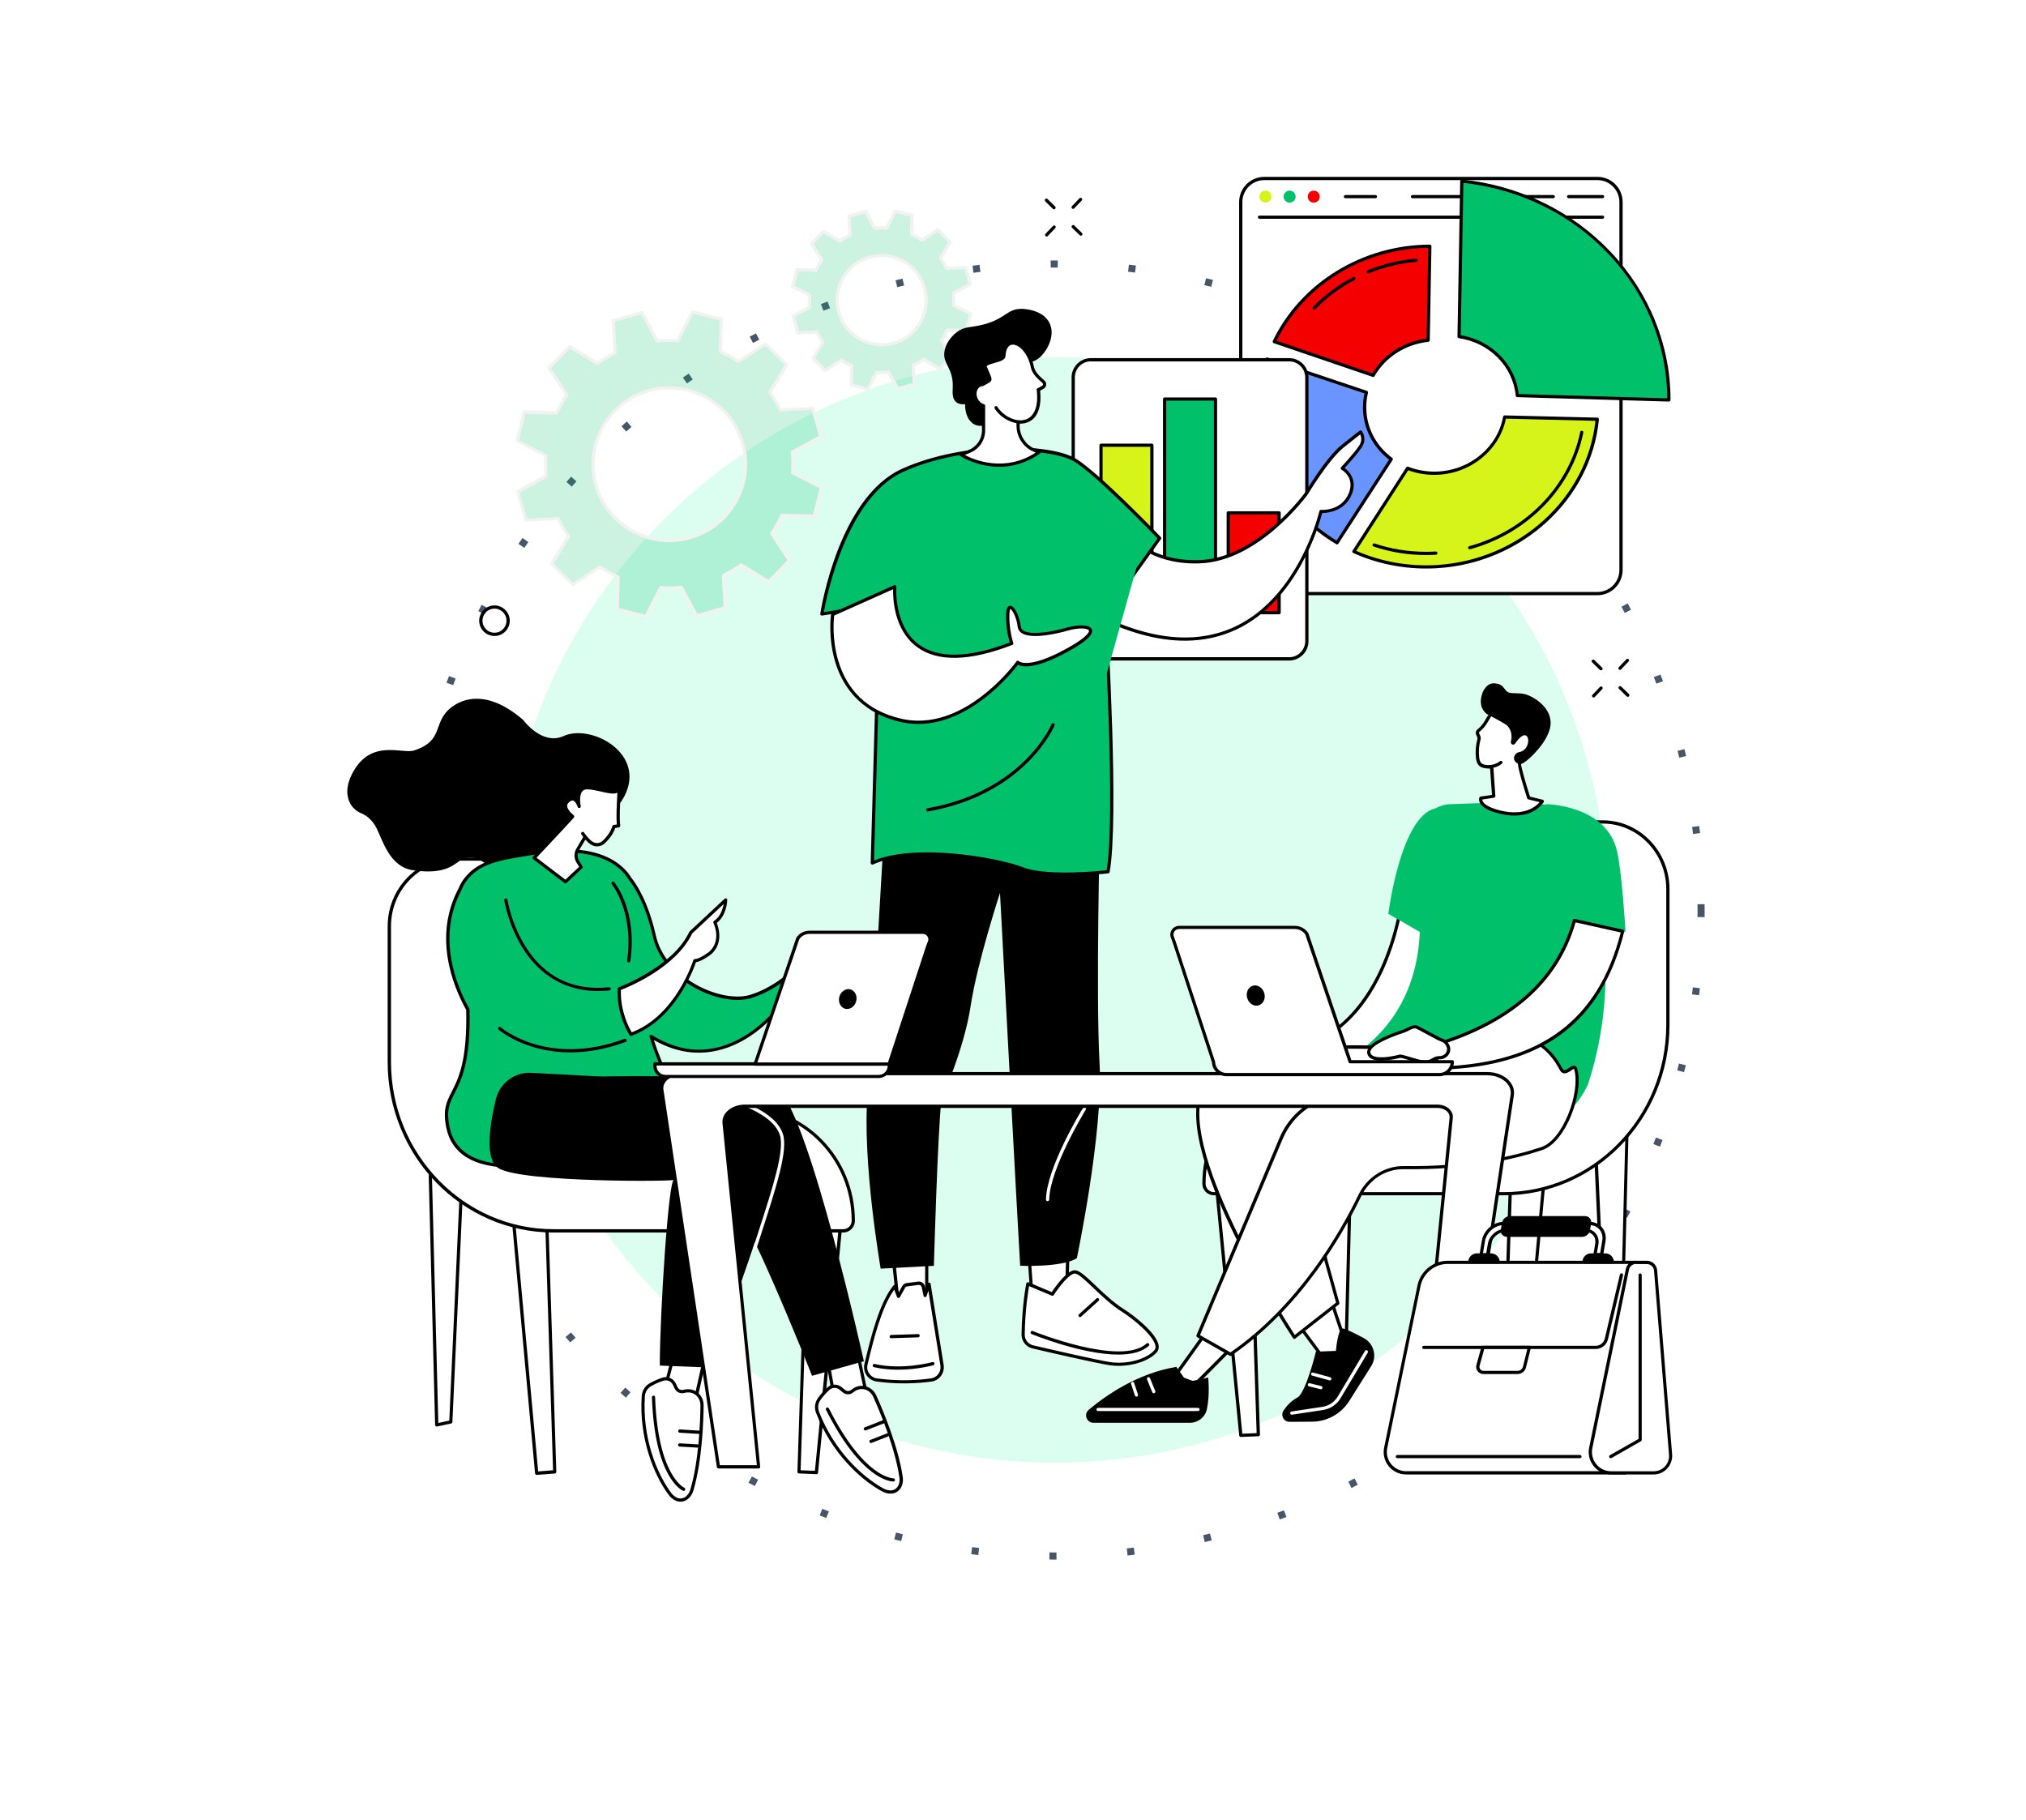 <svg width="630" height="566" viewBox="0 0 630 566" fill="none" xmlns="http://www.w3.org/2000/svg">
<circle cx="328.072" cy="283" r="200.898" stroke="#475569" stroke-width="2.204" stroke-miterlimit="3.864" stroke-dasharray="2.2 22.04"/>
<g filter="url(#filter0_f_4186_40695)">
<circle cx="328.071" cy="283" r="171.884" fill="#DBFEF1"/>
</g>
<path d="M502.158 169.146C502.158 174.014 498.212 177.96 493.344 177.96C488.476 177.96 484.529 174.014 484.529 169.146C484.529 164.277 488.476 160.331 493.344 160.331C498.212 160.331 502.158 164.277 502.158 169.146Z" fill="#EF4444"/>
<circle cx="460.29" cy="433.582" r="5.142" fill="#00C16A"/>
<circle cx="129.744" cy="256.556" r="8.815" fill="#EAB308"/>
<g clip-path="url(#clip0_4186_40695)">
<path d="M246.638 98.339L248.1 103.517L253.969 103.202C254.531 104.35 255.161 105.43 255.88 106.421L252.822 111.442L256.69 115.201L261.615 111.982C262.649 112.68 263.751 113.288 264.875 113.806L264.718 119.682L269.935 121.01L272.589 115.764C273.826 115.854 275.085 115.832 276.344 115.697L279.155 120.875L284.327 119.411L284.013 113.535C285.16 112.973 286.239 112.342 287.228 111.622L292.243 114.684L295.999 110.811L292.783 105.881C293.48 104.845 294.087 103.742 294.604 102.616L300.474 102.774L301.801 97.551L296.561 94.894C296.651 93.656 296.628 92.395 296.493 91.134L301.666 88.32L300.204 83.142L294.335 83.457C293.772 82.309 293.143 81.228 292.423 80.238L295.504 75.262L291.636 71.502L286.711 74.722C285.677 74.024 284.575 73.416 283.45 72.898L283.608 67.022L278.391 65.694L275.737 70.939C274.5 70.85 273.241 70.872 271.982 71.007L269.171 65.829L263.998 67.292L264.313 73.168C263.166 73.731 262.087 74.362 261.098 75.082L256.083 72.02L252.327 75.892L255.543 80.823C254.846 81.859 254.239 82.962 253.722 84.088L247.852 83.93L246.525 89.153L251.765 91.81C251.675 93.048 251.698 94.309 251.833 95.57L246.638 98.339ZM270.385 80.013C277.739 77.919 285.407 82.219 287.498 89.581C289.59 96.943 285.294 104.62 277.941 106.714C270.587 108.808 262.919 104.507 260.828 97.145C258.736 89.761 263.031 82.084 270.385 80.013Z" fill="#00C16A" fill-opacity="0.2"/>
<path d="M269.935 121.55C269.89 121.55 269.845 121.55 269.823 121.528L264.605 120.199C264.38 120.132 264.223 119.929 264.223 119.704L264.358 114.143C263.413 113.693 262.469 113.175 261.592 112.59L256.937 115.629C256.735 115.764 256.487 115.742 256.307 115.562L252.439 111.802C252.282 111.644 252.237 111.374 252.372 111.171L255.273 106.444C254.688 105.588 254.126 104.665 253.654 103.719L248.122 104.012C247.897 104.035 247.672 103.877 247.605 103.652L246.143 98.474C246.075 98.249 246.188 98.001 246.39 97.888L251.27 95.232C251.18 94.174 251.158 93.093 251.225 92.057L246.278 89.536C246.075 89.423 245.963 89.198 246.008 88.973L247.335 83.75C247.402 83.525 247.605 83.367 247.829 83.367L253.384 83.502C253.834 82.556 254.351 81.611 254.936 80.733L251.9 76.073C251.765 75.87 251.787 75.622 251.967 75.442L255.723 71.57C255.88 71.412 256.15 71.367 256.352 71.502L261.075 74.407C261.929 73.821 262.851 73.258 263.796 72.786L263.503 67.247C263.481 67.022 263.638 66.797 263.863 66.729L269.035 65.266C269.26 65.198 269.508 65.311 269.62 65.514L272.274 70.399C273.331 70.309 274.41 70.287 275.444 70.354L277.963 65.401C278.076 65.198 278.3 65.086 278.525 65.131L283.743 66.459C283.967 66.527 284.125 66.729 284.125 66.955L283.945 72.561C284.889 73.011 285.834 73.528 286.711 74.114L291.366 71.075C291.568 70.939 291.816 70.962 291.996 71.142L295.863 74.902C296.021 75.059 296.066 75.33 295.931 75.532L293.03 80.26C293.615 81.116 294.177 82.039 294.649 82.984L300.181 82.692C300.406 82.669 300.631 82.827 300.698 83.052L302.16 88.23C302.228 88.455 302.115 88.703 301.913 88.815L297.033 91.472C297.123 92.53 297.145 93.611 297.078 94.646L302.025 97.168C302.228 97.281 302.34 97.506 302.295 97.731L300.968 102.954C300.901 103.179 300.698 103.337 300.473 103.337L294.919 103.202C294.469 104.147 293.952 105.093 293.367 105.971L296.403 110.631C296.538 110.834 296.516 111.081 296.336 111.261L292.58 115.134C292.423 115.291 292.153 115.336 291.951 115.201L287.228 112.297C286.374 112.882 285.452 113.445 284.507 113.918L284.799 119.456C284.822 119.682 284.665 119.907 284.44 119.974L279.267 121.438C279.043 121.505 278.795 121.393 278.683 121.19L276.029 116.304C274.972 116.395 273.893 116.417 272.858 116.35L270.34 121.303C270.295 121.438 270.115 121.55 269.935 121.55ZM265.213 119.321L269.665 120.447L272.139 115.562C272.229 115.381 272.431 115.269 272.611 115.291C273.803 115.381 275.04 115.359 276.277 115.224C276.479 115.201 276.659 115.314 276.771 115.494L279.38 120.312L283.787 119.074L283.495 113.603C283.495 113.4 283.585 113.22 283.765 113.13C284.867 112.59 285.946 111.959 286.913 111.261C287.071 111.149 287.296 111.126 287.475 111.239L292.13 114.098L295.324 110.811L292.333 106.218C292.22 106.061 292.22 105.836 292.333 105.656C293.008 104.642 293.615 103.562 294.132 102.459C294.222 102.278 294.402 102.166 294.604 102.166L300.091 102.301L301.216 97.843L296.336 95.367C296.156 95.277 296.043 95.097 296.066 94.894C296.156 93.701 296.133 92.463 295.998 91.224C295.976 91.022 296.088 90.841 296.268 90.729L301.081 88.117L299.844 83.705L294.379 83.997C294.177 83.997 293.997 83.907 293.907 83.705C293.367 82.579 292.738 81.521 292.041 80.553C291.928 80.395 291.906 80.17 292.018 79.99L294.874 75.33L291.591 72.133L287.003 75.127C286.846 75.24 286.621 75.24 286.441 75.127C285.429 74.452 284.35 73.844 283.248 73.348C283.068 73.258 282.955 73.078 282.955 72.876L283.09 67.382L278.638 66.257L276.164 71.142C276.074 71.322 275.894 71.435 275.692 71.412C274.5 71.322 273.263 71.345 272.026 71.48C271.824 71.502 271.644 71.39 271.532 71.21L268.923 66.392L264.515 67.63L264.808 73.101C264.808 73.303 264.718 73.484 264.538 73.574C263.413 74.114 262.357 74.744 261.39 75.442C261.232 75.555 261.007 75.577 260.827 75.465L256.172 72.606L252.979 75.892L255.97 80.485C256.082 80.643 256.082 80.868 255.97 81.048C255.295 82.061 254.688 83.142 254.193 84.245C254.104 84.425 253.924 84.538 253.721 84.538L248.234 84.403L247.11 88.86L251.99 91.337C252.17 91.427 252.282 91.607 252.26 91.81C252.17 93.003 252.192 94.241 252.327 95.479C252.349 95.682 252.237 95.862 252.057 95.975L247.245 98.586L248.482 102.999L253.946 102.706C254.148 102.706 254.328 102.796 254.418 102.976C254.958 104.102 255.588 105.16 256.285 106.128C256.397 106.286 256.42 106.511 256.307 106.691L253.451 111.351L256.735 114.548L261.322 111.554C261.48 111.442 261.704 111.442 261.884 111.554C262.896 112.23 263.976 112.837 265.078 113.333C265.257 113.423 265.37 113.603 265.37 113.805L265.213 119.321ZM274.14 107.727C271.712 107.727 269.328 107.096 267.146 105.903C263.796 104.035 261.39 100.973 260.333 97.258C259.298 93.566 259.748 89.693 261.614 86.339C263.481 82.984 266.539 80.575 270.25 79.517C273.938 78.482 277.806 78.932 281.156 80.8C284.507 82.669 286.913 85.731 287.97 89.446C289.005 93.138 288.555 97.01 286.688 100.365C284.822 103.719 281.764 106.128 278.053 107.186C276.771 107.547 275.444 107.727 274.14 107.727ZM270.52 80.485C267.079 81.453 264.246 83.705 262.491 86.834C260.76 89.941 260.333 93.566 261.3 96.988C262.267 100.432 264.515 103.269 267.641 105.025C270.745 106.759 274.365 107.186 277.783 106.218C281.224 105.25 284.057 102.999 285.811 99.87C287.543 96.763 287.97 93.138 287.003 89.716C286.036 86.271 283.787 83.435 280.662 81.678C277.558 79.945 273.96 79.517 270.52 80.485Z" fill="#F2F2F2"/>
<path d="M161.004 152.889L163.5 161.759L173.552 161.219C174.497 163.177 175.599 165.024 176.836 166.735L171.596 175.312L178.207 181.751L186.64 176.258C188.417 177.451 190.283 178.509 192.24 179.387L191.97 189.451L200.898 191.725L205.44 182.764C207.554 182.922 209.69 182.877 211.849 182.674L216.639 191.522L225.499 189.023L224.96 178.96C226.916 178.014 228.76 176.911 230.469 175.673L239.037 180.918L245.469 174.299L239.982 165.857C241.173 164.078 242.23 162.209 243.107 160.251L253.159 160.521L255.431 151.583L246.481 147.035C246.638 144.919 246.593 142.78 246.391 140.619L255.228 135.823L252.732 126.953L242.68 127.493C241.736 125.535 240.634 123.689 239.397 121.977L244.636 113.4L238.025 106.961L229.592 112.454C227.816 111.261 225.949 110.203 223.993 109.325L224.263 99.261L215.335 96.987L210.792 105.948C208.678 105.79 206.542 105.835 204.383 106.038L199.593 97.19L190.733 99.689L191.273 109.753C189.316 110.698 187.472 111.801 185.763 113.04L177.195 107.794L170.741 114.39L176.228 122.833C175.037 124.612 173.98 126.48 173.103 128.439L163.051 128.169L160.779 137.107L169.729 141.654C169.572 143.771 169.617 145.909 169.819 148.071L161.004 152.889ZM201.662 121.505C214.255 117.948 227.366 125.264 230.919 137.895C234.472 150.502 227.163 163.628 214.548 167.185C201.955 170.742 188.844 163.425 185.291 150.795C181.738 138.187 189.047 125.084 201.662 121.505Z" fill="#00C16A" fill-opacity="0.2"/>
<path d="M200.875 192.22C200.83 192.22 200.785 192.22 200.762 192.198L191.835 189.924C191.61 189.856 191.452 189.654 191.452 189.429L191.7 179.68C189.946 178.87 188.237 177.902 186.618 176.821L178.454 182.134C178.252 182.269 178.005 182.247 177.825 182.067L171.213 175.628C171.056 175.47 171.011 175.2 171.146 174.997L176.228 166.712C175.126 165.136 174.114 163.448 173.26 161.692L163.545 162.21C163.32 162.232 163.095 162.075 163.028 161.849L160.532 152.979C160.464 152.754 160.577 152.506 160.779 152.394L169.324 147.756C169.144 145.797 169.122 143.839 169.234 141.902L160.577 137.49C160.374 137.377 160.262 137.152 160.307 136.927L162.578 127.989C162.645 127.764 162.825 127.606 163.073 127.606L172.81 127.854C173.62 126.098 174.587 124.387 175.666 122.766L170.314 114.661C170.179 114.458 170.201 114.211 170.381 114.03L176.813 107.411C176.97 107.254 177.24 107.209 177.442 107.344L185.718 112.432C187.292 111.329 188.979 110.316 190.733 109.46L190.216 99.734C190.193 99.509 190.35 99.284 190.575 99.216L199.436 96.717C199.66 96.65 199.908 96.762 200.02 96.965L204.653 105.52C206.609 105.34 208.566 105.318 210.5 105.43L214.907 96.762C215.02 96.56 215.245 96.447 215.469 96.492L224.397 98.766C224.622 98.834 224.779 99.036 224.779 99.261L224.532 109.01C226.286 109.82 227.995 110.788 229.614 111.869L237.777 106.556C237.98 106.421 238.227 106.443 238.407 106.623L245.018 113.062C245.176 113.22 245.221 113.49 245.086 113.693L240.004 121.978C241.106 123.554 242.095 125.242 242.972 126.998L252.687 126.48C252.912 126.458 253.137 126.616 253.204 126.841L255.7 135.711C255.768 135.936 255.655 136.184 255.453 136.296L246.907 140.934C247.087 142.893 247.11 144.852 246.997 146.788L255.655 151.2C255.858 151.313 255.97 151.538 255.925 151.763L253.654 160.701C253.586 160.926 253.384 161.084 253.159 161.084L243.422 160.836C242.612 162.592 241.645 164.303 240.566 165.924L245.873 174.097C246.008 174.299 245.985 174.547 245.806 174.727L239.374 181.346C239.217 181.504 238.947 181.549 238.744 181.414L230.469 176.326C228.895 177.429 227.208 178.442 225.454 179.298L225.971 189.023C225.994 189.249 225.836 189.474 225.611 189.541L216.751 192.04C216.526 192.108 216.279 191.995 216.167 191.793L211.534 183.237C209.578 183.418 207.621 183.44 205.687 183.327L201.325 191.95C201.235 192.13 201.055 192.22 200.875 192.22ZM192.442 189.068L200.605 191.14L204.968 182.539C205.058 182.359 205.26 182.247 205.44 182.269C207.509 182.404 209.645 182.382 211.781 182.179C211.984 182.157 212.164 182.269 212.276 182.449L216.886 190.937L224.982 188.641L224.465 178.982C224.465 178.78 224.555 178.6 224.734 178.51C226.646 177.564 228.49 176.483 230.176 175.268C230.334 175.155 230.559 175.132 230.739 175.245L238.969 180.288L244.839 174.254L239.576 166.15C239.464 165.992 239.464 165.767 239.576 165.587C240.746 163.831 241.803 161.985 242.657 160.048C242.747 159.868 242.927 159.756 243.129 159.756L252.777 160.003L254.846 151.831L246.255 147.463C246.075 147.373 245.963 147.193 245.985 146.99C246.12 144.919 246.098 142.78 245.895 140.642C245.873 140.439 245.985 140.259 246.165 140.146L254.643 135.531L252.35 127.426L242.702 127.944C242.5 127.944 242.32 127.854 242.23 127.674C241.285 125.738 240.206 123.914 238.992 122.225C238.879 122.068 238.857 121.843 238.969 121.663L244.007 113.423L237.98 107.592L229.884 112.86C229.727 112.972 229.502 112.972 229.322 112.86C227.568 111.689 225.724 110.631 223.79 109.775C223.61 109.685 223.498 109.505 223.498 109.303L223.745 99.644L215.582 97.573L211.219 106.173C211.129 106.353 210.949 106.466 210.747 106.443C208.678 106.308 206.542 106.331 204.405 106.533C204.203 106.556 204.023 106.443 203.911 106.263L199.323 97.776L191.228 100.072L191.745 109.73C191.745 109.933 191.655 110.113 191.475 110.203C189.541 111.149 187.719 112.229 186.033 113.445C185.875 113.558 185.651 113.58 185.471 113.468L177.24 108.425L171.371 114.458L176.633 122.563C176.745 122.721 176.745 122.946 176.633 123.126C175.464 124.882 174.429 126.728 173.552 128.664C173.462 128.844 173.282 128.957 173.08 128.957L163.433 128.709L161.364 136.882L169.954 141.249C170.134 141.339 170.246 141.52 170.224 141.722C170.089 143.793 170.111 145.932 170.314 148.071C170.336 148.274 170.224 148.454 170.044 148.566L161.566 153.182L163.86 161.287L173.507 160.769C173.709 160.746 173.889 160.859 173.979 161.039C174.924 162.975 176.003 164.799 177.218 166.487C177.33 166.645 177.353 166.87 177.24 167.05L172.203 175.29L178.23 181.166L186.325 175.898C186.483 175.785 186.707 175.785 186.887 175.898C188.641 177.069 190.485 178.127 192.419 178.982C192.599 179.072 192.712 179.252 192.712 179.455L192.442 189.068ZM208.116 168.604C197.547 168.604 187.832 161.624 184.818 150.953C181.198 138.098 188.686 124.679 201.527 121.032C207.756 119.276 214.278 120.042 219.922 123.193C225.566 126.345 229.637 131.524 231.413 137.76C233.167 143.996 232.403 150.525 229.254 156.176C226.106 161.827 220.934 165.902 214.705 167.68C212.501 168.288 210.297 168.604 208.116 168.604ZM208.138 121.1C206.025 121.1 203.888 121.392 201.797 121.978C189.473 125.467 182.3 138.323 185.785 150.66C189.271 162.998 202.112 170.179 214.435 166.69C220.394 165.001 225.342 161.084 228.377 155.681C231.413 150.255 232.133 143.996 230.446 138.007C228.76 132.041 224.847 127.088 219.45 124.049C215.919 122.113 212.051 121.1 208.138 121.1Z" fill="#F2F2F2"/>
<path d="M496.745 55.495H393.144C389.096 55.495 385.812 58.782 385.812 62.835V177.271C385.812 181.324 389.096 184.611 393.144 184.611H496.745C500.793 184.611 504.076 181.324 504.076 177.271V62.835C504.054 58.782 500.77 55.495 496.745 55.495Z" fill="white"/>
<path d="M496.746 185.106H393.144C388.826 185.106 385.318 181.594 385.318 177.272V62.835C385.318 58.512 388.826 55 393.144 55H496.746C501.063 55 504.571 58.512 504.571 62.835V177.272C504.549 181.594 501.041 185.106 496.746 185.106ZM393.144 56.013C389.389 56.013 386.33 59.075 386.33 62.835V177.272C386.33 181.031 389.389 184.093 393.144 184.093H496.746C500.501 184.093 503.56 181.031 503.56 177.272V62.835C503.56 59.075 500.501 56.013 496.746 56.013H393.144Z" fill="black"/>
<path d="M498.342 68.035H391.637C391.367 68.035 391.143 67.81 391.143 67.54C391.143 67.27 391.367 67.045 391.637 67.045H498.342C498.612 67.045 498.837 67.27 498.837 67.54C498.837 67.81 498.612 68.035 498.342 68.035Z" fill="black"/>
<path d="M393.503 63.015C394.534 63.015 395.37 62.178 395.37 61.147C395.37 60.114 394.534 59.278 393.503 59.278C392.472 59.278 391.637 60.114 391.637 61.147C391.637 62.178 392.472 63.015 393.503 63.015Z" fill="#D6F419"/>
<path d="M401.015 63.015C402.046 63.015 402.881 62.178 402.881 61.147C402.881 60.114 402.046 59.278 401.015 59.278C399.984 59.278 399.148 60.114 399.148 61.147C399.148 62.178 399.984 63.015 401.015 63.015Z" fill="#00C16A"/>
<path d="M408.525 63.015C409.556 63.015 410.391 62.178 410.391 61.147C410.391 60.114 409.556 59.278 408.525 59.278C407.494 59.278 406.658 60.114 406.658 61.147C406.658 62.178 407.494 63.015 408.525 63.015Z" fill="#F50000"/>
<path d="M498.341 61.642H487.772C487.502 61.642 487.277 61.417 487.277 61.147C487.277 60.877 487.502 60.651 487.772 60.651H498.341C498.611 60.651 498.836 60.877 498.836 61.147C498.836 61.417 498.611 61.642 498.341 61.642Z" fill="black"/>
<path d="M483.005 61.642H439.221C438.951 61.642 438.727 61.417 438.727 61.147C438.727 60.877 438.951 60.651 439.221 60.651H483.005C483.275 60.651 483.5 60.877 483.5 61.147C483.5 61.417 483.275 61.642 483.005 61.642Z" fill="black"/>
<path d="M427.708 61.642H418.376C418.106 61.642 417.881 61.417 417.881 61.147C417.881 60.877 418.106 60.651 418.376 60.651H427.708C427.978 60.651 428.203 60.877 428.203 61.147C428.203 61.417 427.978 61.642 427.708 61.642Z" fill="black"/>
<path d="M426.989 116.732C430.407 110.766 436.749 106.534 444.125 105.768L444.642 76.545C423.458 76.613 404.748 88.568 396.248 106.241L426.989 116.732Z" fill="#F50000"/>
<path d="M426.989 117.228C426.944 117.228 426.877 117.228 426.832 117.205L396.068 106.714C395.933 106.669 395.821 106.556 395.776 106.444C395.731 106.309 395.731 106.151 395.776 106.038C404.524 87.892 423.706 76.14 444.62 76.073C444.777 76.073 444.889 76.118 444.979 76.23C445.069 76.32 445.137 76.456 445.114 76.591L444.597 105.813C444.597 106.061 444.395 106.286 444.147 106.309C437.064 107.052 430.812 111.036 427.394 117.025C427.349 117.138 427.169 117.228 426.989 117.228ZM396.945 105.948L426.764 116.125C430.295 110.203 436.546 106.196 443.63 105.318L444.125 77.063C423.976 77.311 405.558 88.59 396.945 105.948Z" fill="black"/>
<path d="M425.549 85.01C425.347 85.01 425.167 84.898 425.077 84.695C424.965 84.448 425.1 84.155 425.347 84.042C430.137 82.106 435.174 80.891 440.324 80.44C440.594 80.418 440.841 80.62 440.864 80.891C440.886 81.161 440.684 81.408 440.414 81.431C435.354 81.859 430.407 83.052 425.729 84.965C425.684 84.988 425.617 85.01 425.549 85.01Z" fill="black"/>
<path d="M408.66 96.267C408.525 96.267 408.413 96.222 408.3 96.132C408.098 95.93 408.098 95.615 408.3 95.434C411.921 91.742 416.104 88.635 420.759 86.181C421.006 86.046 421.298 86.136 421.433 86.384C421.568 86.632 421.478 86.924 421.231 87.059C416.666 89.446 412.573 92.508 409.02 96.11C408.93 96.222 408.795 96.267 408.66 96.267Z" fill="black"/>
<path d="M467.873 129.678C466.141 139.269 457.393 146.811 446.711 147.148C443.518 147.238 440.482 146.698 437.716 145.617L421.008 171.508C428.766 175.02 437.536 176.731 446.711 176.213C473.382 174.683 494.363 154.578 496.702 130.376L467.873 129.678Z" fill="#D6F419"/>
<path d="M443.495 176.799C435.625 176.799 427.821 175.156 420.783 171.959C420.648 171.891 420.558 171.778 420.513 171.643C420.468 171.508 420.49 171.351 420.58 171.238L437.289 145.347C437.424 145.145 437.671 145.055 437.896 145.145C440.684 146.225 443.653 146.743 446.711 146.653C456.966 146.338 465.668 139.156 467.4 129.588C467.445 129.34 467.67 129.183 467.895 129.183L496.702 129.881C496.837 129.881 496.971 129.948 497.061 130.038C497.151 130.151 497.196 130.286 497.196 130.421C494.813 155.298 473.112 175.201 446.756 176.709C445.654 176.776 444.575 176.799 443.495 176.799ZM421.727 171.306C429.463 174.683 438.053 176.214 446.666 175.718C472.347 174.232 493.508 155.006 496.117 130.871L468.277 130.196C466.276 140.012 457.28 147.329 446.711 147.666C443.653 147.756 440.707 147.284 437.896 146.248L421.727 171.306Z" fill="black"/>
<path d="M443.45 172.611C437.828 172.611 432.319 171.711 427.124 169.955C426.854 169.865 426.719 169.572 426.809 169.324C426.899 169.054 427.191 168.919 427.439 169.009C432.543 170.743 437.918 171.598 443.45 171.598C444.439 171.598 445.451 171.576 446.441 171.508C446.711 171.486 446.958 171.711 446.981 171.981C447.003 172.251 446.778 172.499 446.508 172.521C445.474 172.589 444.462 172.611 443.45 172.611Z" fill="black"/>
<path d="M457.009 170.81C456.784 170.81 456.582 170.653 456.537 170.45C456.47 170.18 456.627 169.91 456.897 169.842C474.415 165.069 487.953 151.134 491.371 134.361C491.416 134.091 491.686 133.911 491.955 133.978C492.225 134.023 492.405 134.293 492.338 134.563C488.852 151.696 475.022 165.925 457.144 170.81C457.099 170.81 457.054 170.81 457.009 170.81Z" fill="black"/>
<path d="M415.767 168.784L432.611 142.826C427.574 139.089 424.335 133.28 424.335 126.684C424.335 125.085 424.515 123.532 424.875 122.046L393.999 111.689C392.335 116.552 391.436 121.731 391.436 127.089C391.458 144.852 401.195 160.139 415.767 168.784Z" fill="#6A94FF"/>
<path d="M415.767 169.302C415.677 169.302 415.587 169.28 415.52 169.235C400.138 160.094 390.963 144.357 390.963 127.089C390.963 121.776 391.84 116.553 393.549 111.509C393.639 111.239 393.931 111.104 394.179 111.194L425.054 121.551C425.302 121.641 425.437 121.888 425.392 122.136C425.032 123.622 424.852 125.13 424.852 126.661C424.852 132.852 427.798 138.593 432.925 142.398C433.128 142.556 433.195 142.848 433.038 143.074L416.194 169.032C416.082 169.212 415.924 169.302 415.767 169.302ZM394.336 112.32C392.762 117.093 391.975 122.068 391.975 127.089C391.975 143.839 400.813 159.126 415.61 168.109L431.936 142.939C426.786 138.954 423.818 133.033 423.818 126.661C423.818 125.22 423.975 123.757 424.29 122.339L394.336 112.32Z" fill="black"/>
<path d="M453.703 104.665C463.44 106.106 470.929 113.67 471.828 123.014L518.94 124.387C518.94 124.364 518.94 124.342 518.94 124.319C518.94 89.716 491.393 60.111 454.558 56.306L453.703 104.665Z" fill="#00C16A"/>
<path d="M518.941 124.882L471.829 123.509C471.582 123.509 471.379 123.306 471.334 123.059C470.457 113.941 463.194 106.579 453.636 105.16C453.389 105.115 453.209 104.913 453.209 104.665L454.064 56.306C454.064 56.171 454.131 56.035 454.243 55.946C454.356 55.855 454.491 55.81 454.626 55.833C472.504 57.679 488.965 65.716 500.951 78.459C512.892 91.134 519.458 107.434 519.458 124.364C519.458 124.5 519.413 124.657 519.301 124.747C519.188 124.815 519.076 124.882 518.941 124.882ZM472.279 122.541L518.446 123.869C518.199 89.513 491.079 60.831 455.053 56.868L454.221 104.237C463.846 105.858 471.199 113.288 472.279 122.541Z" fill="black"/>
<path d="M400.88 111.869H339.218C336.183 111.869 333.709 114.346 333.709 117.385V199.402C333.709 202.442 336.183 204.918 339.218 204.918H400.88C403.916 204.918 406.39 202.442 406.39 199.402V117.385C406.39 114.346 403.916 111.869 400.88 111.869Z" fill="white"/>
<path d="M400.881 205.414H339.219C335.913 205.414 333.215 202.712 333.215 199.402V117.385C333.215 114.076 335.913 111.374 339.219 111.374H400.881C404.187 111.374 406.885 114.076 406.885 117.385V199.402C406.885 202.712 404.187 205.414 400.881 205.414ZM339.219 112.365C336.453 112.365 334.227 114.616 334.227 117.363V199.38C334.227 202.149 336.476 204.378 339.219 204.378H400.881C403.647 204.378 405.873 202.127 405.873 199.38V117.385C405.873 114.616 403.624 112.387 400.881 112.387H339.219V112.365Z" fill="black"/>
<path d="M358.199 138.458H342.367V190.532H358.199V138.458Z" fill="#D6F419"/>
<path d="M358.199 191.027H342.368C342.098 191.027 341.873 190.802 341.873 190.532V138.458C341.873 138.188 342.098 137.962 342.368 137.962H358.199C358.469 137.962 358.694 138.188 358.694 138.458V190.532C358.694 190.802 358.469 191.027 358.199 191.027ZM342.863 190.036H357.682V138.953H342.863V190.036Z" fill="black"/>
<path d="M377.966 124.094H362.135V190.532H377.966V124.094Z" fill="#00C16A"/>
<path d="M377.967 191.027H362.135C361.865 191.027 361.641 190.802 361.641 190.532V124.094C361.641 123.824 361.865 123.599 362.135 123.599H377.967C378.237 123.599 378.462 123.824 378.462 124.094V190.532C378.462 190.802 378.237 191.027 377.967 191.027ZM362.653 190.036H377.472V124.589H362.653V190.036Z" fill="black"/>
<path d="M397.755 159.485H381.924V190.532H397.755V159.485Z" fill="#F50000"/>
<path d="M397.756 191.027H381.924C381.655 191.027 381.43 190.802 381.43 190.532V159.486C381.43 159.215 381.655 158.99 381.924 158.99H397.756C398.026 158.99 398.251 159.215 398.251 159.486V190.532C398.251 190.802 398.026 191.027 397.756 191.027ZM382.419 190.037H397.239V159.981H382.419V190.037Z" fill="black"/>
<path d="M277.873 391.917L279.267 405.11L288.172 406.168V390.521L277.873 391.917Z" fill="white"/>
<path d="M288.172 406.663C288.15 406.663 288.127 406.663 288.105 406.663L279.199 405.628C278.975 405.605 278.795 405.425 278.75 405.177L277.355 391.984C277.333 391.714 277.513 391.467 277.783 391.444L288.082 390.048C288.217 390.026 288.374 390.071 288.487 390.161C288.599 390.251 288.667 390.386 288.667 390.544V406.191C288.667 406.326 288.599 406.461 288.509 406.573C288.419 406.618 288.307 406.663 288.172 406.663ZM279.717 404.66L287.677 405.583V391.084L278.435 392.345L279.717 404.66Z" fill="black"/>
<path d="M289.589 429.132C285.878 429.65 279.784 430.122 272.633 429.132C270.294 428.817 268.743 426.543 269.305 424.224C270.879 417.83 273.6 405.672 278.255 400.044L279.402 403.106L280.999 400.224C281.223 399.841 281.606 399.571 282.056 399.504L285.564 399.053C286.283 398.963 286.98 399.436 287.115 400.157L287.678 402.813L288.892 399.346L292.962 424.674C293.232 426.835 291.725 428.817 289.589 429.132Z" fill="white"/>
<path d="M281.156 430.212C278.547 430.212 275.646 430.055 272.565 429.627C271.306 429.447 270.182 428.749 269.462 427.691C268.743 426.633 268.518 425.327 268.81 424.111L269.147 422.738C270.744 416.141 273.442 405.065 277.85 399.729C277.963 399.594 278.142 399.526 278.322 399.549C278.502 399.571 278.637 399.706 278.705 399.864L279.469 401.913L280.549 399.977C280.841 399.436 281.381 399.076 281.988 399.008L285.496 398.558C286.463 398.423 287.407 399.099 287.61 400.067L287.79 400.967L288.419 399.189C288.487 398.963 288.712 398.828 288.937 398.851C289.161 398.873 289.341 399.054 289.386 399.279L293.457 424.607C293.772 427.06 292.062 429.312 289.656 429.65C287.452 429.942 284.551 430.212 281.156 430.212ZM278.075 401.057C274.117 406.438 271.621 416.727 270.114 422.963L269.777 424.359C269.53 425.327 269.71 426.318 270.272 427.151C270.834 427.961 271.711 428.524 272.678 428.659C279.694 429.627 285.698 429.199 289.499 428.659C291.365 428.389 292.692 426.655 292.445 424.764L288.689 401.417L288.127 403.038C288.06 403.241 287.835 403.399 287.632 403.376C287.407 403.354 287.228 403.196 287.183 402.971L286.62 400.314C286.53 399.842 286.081 399.526 285.608 399.594L282.1 400.044C281.808 400.089 281.561 400.247 281.426 400.517L279.829 403.399C279.739 403.579 279.559 403.669 279.357 403.646C279.154 403.624 278.997 403.511 278.93 403.331L278.075 401.057Z" fill="black"/>
<path d="M279.266 425.957C276.882 425.957 274.319 425.755 271.755 425.169C271.485 425.102 271.328 424.832 271.373 424.561C271.44 424.291 271.71 424.134 271.98 424.179C280.705 426.16 289.858 423.616 289.948 423.593C290.218 423.526 290.488 423.661 290.577 423.931C290.645 424.201 290.51 424.471 290.24 424.561C289.948 424.629 285.203 425.957 279.266 425.957Z" fill="black"/>
<path d="M277.131 416.164C276.862 416.164 276.637 415.962 276.637 415.669C276.637 415.399 276.839 415.151 277.131 415.151L285.474 414.881C285.744 414.881 285.992 415.083 285.992 415.376C285.992 415.646 285.789 415.894 285.497 415.894L277.131 416.164Z" fill="black"/>
<path d="M319.611 384.893L320.961 404.164H331.665L332.16 384.893H319.611Z" fill="white"/>
<path d="M331.664 404.66H320.96C320.69 404.66 320.488 404.457 320.465 404.187L319.139 384.938C319.139 384.803 319.184 384.668 319.274 384.555C319.364 384.443 319.498 384.397 319.633 384.397H332.182C332.317 384.397 332.451 384.443 332.541 384.555C332.631 384.645 332.676 384.78 332.676 384.915L332.182 404.164C332.159 404.435 331.934 404.66 331.664 404.66ZM321.41 403.647H331.17L331.642 385.388H320.128L321.41 403.647Z" fill="black"/>
<path d="M318.149 415.016C318.126 416.84 319.363 418.438 321.14 418.843C327.301 420.284 341.176 423.481 345.157 424.067C350.306 424.832 356.603 423.256 359.324 420.239C362.045 417.222 353.252 410.041 349.07 407.429C342.863 403.534 336.904 395.857 334.407 395.519C331.911 395.182 327.234 402.431 327.234 402.431L319.61 399.234C319.61 399.234 318.284 405.785 318.149 415.016Z" fill="white"/>
<path d="M347.833 424.764C346.889 424.764 345.967 424.697 345.067 424.562C341.064 423.976 326.92 420.712 321.028 419.338C319.049 418.866 317.632 417.064 317.655 415.016C317.789 405.83 319.116 399.211 319.139 399.144C319.161 398.986 319.274 398.873 319.386 398.806C319.521 398.738 319.678 398.738 319.813 398.783L327.054 401.823C328.246 400.044 332.002 394.686 334.475 395.046C335.892 395.249 337.916 397.162 340.705 399.819C343.313 402.296 346.282 405.11 349.317 407.023C352.668 409.117 359.774 414.678 360.292 418.438C360.404 419.293 360.202 420.014 359.684 420.577C357.391 423.143 352.533 424.764 347.833 424.764ZM319.993 399.954C319.678 401.778 318.756 407.541 318.644 415.038C318.622 416.614 319.723 418.01 321.253 418.37C327.144 419.744 341.244 422.986 345.225 423.593C350.374 424.359 356.401 422.76 358.942 419.924C359.257 419.564 359.37 419.136 359.302 418.595C358.852 415.398 352.241 410.04 348.8 407.879C345.674 405.92 342.661 403.061 340.03 400.562C337.669 398.311 335.442 396.194 334.341 396.059C332.766 395.834 329.416 400.044 327.662 402.746C327.527 402.948 327.279 403.038 327.054 402.926L319.993 399.954Z" fill="black"/>
<path d="M347.72 421.252C336.589 421.252 321.589 415.196 320.757 414.858C320.51 414.746 320.375 414.453 320.487 414.205C320.6 413.958 320.892 413.823 321.139 413.935C321.409 414.048 348.575 425.034 356.558 417.807C356.76 417.627 357.075 417.627 357.255 417.853C357.435 418.055 357.435 418.37 357.21 418.55C355.029 420.509 351.611 421.252 347.72 421.252Z" fill="black"/>
<path d="M335.846 409.59C335.711 409.59 335.576 409.545 335.464 409.432C335.284 409.23 335.284 408.914 335.509 408.734L340.951 403.804C341.153 403.624 341.468 403.624 341.648 403.849C341.828 404.051 341.828 404.367 341.603 404.547L336.161 409.477C336.071 409.545 335.958 409.59 335.846 409.59Z" fill="black"/>
<path d="M274.838 259.401C274.838 259.401 271.509 319.58 269.778 340.361C268.046 361.141 273.848 394.528 273.848 394.528L290.399 393.65C290.399 393.65 291.523 353.036 292.76 341.779C292.76 341.779 299.754 326.492 301.823 312.871C303.892 299.228 310.953 277.705 310.953 277.705C310.953 277.705 316.687 385.185 317.227 393.628C317.227 393.628 330.203 394.213 334.858 391.286C334.858 391.286 343.111 352.09 341.919 330.77C340.727 309.449 342.031 256.475 342.031 256.475L274.838 259.401Z" fill="black"/>
<path d="M289.701 342.274H284.641C284.371 342.274 284.146 342.049 284.146 341.779C284.146 341.509 284.371 341.284 284.641 341.284H289.701C289.971 341.284 290.196 341.509 290.196 341.779C290.218 342.049 289.993 342.274 289.701 342.274Z" fill="white"/>
<path d="M325.749 373.546C325.456 373.546 325.254 373.32 325.254 373.028C325.434 363.099 336.318 345.291 336.79 344.525C336.925 344.3 337.24 344.21 337.487 344.368C337.712 344.503 337.802 344.818 337.645 345.066C337.532 345.246 326.423 363.392 326.266 373.05C326.243 373.32 326.018 373.546 325.749 373.546Z" fill="white"/>
<path d="M347.269 163.155C348.483 163.065 354.398 175.178 372.883 174.682C391.39 174.164 406.232 153.452 406.232 153.452C406.232 153.452 412.619 142.668 417.476 138.773C422.334 134.878 423.076 134.36 423.076 134.36C423.076 134.36 424.605 136.387 423.076 138.773C421.546 141.159 417.364 145.617 417.364 145.617C417.364 145.617 421.996 148.161 419.905 153.452C417.499 159.531 410.752 159.058 410.752 159.058C410.752 159.058 397.035 219.867 340.32 190.982L347.269 163.155Z" fill="white"/>
<path d="M368.453 199.245C359.84 199.245 350.373 196.633 340.096 191.41C339.894 191.298 339.781 191.072 339.826 190.847L346.752 163.043C346.797 162.84 346.977 162.683 347.202 162.66C347.697 162.615 348.079 163.065 349.046 164.124C351.857 167.253 358.424 174.592 372.861 174.187C390.919 173.692 405.671 153.362 405.828 153.159C406.075 152.754 412.305 142.285 417.162 138.368C421.974 134.496 422.784 133.955 422.806 133.933C423.031 133.775 423.324 133.843 423.481 134.045C423.549 134.135 425.19 136.387 423.504 139.021C422.244 141.002 419.231 144.334 418.129 145.527C419.343 146.45 422.154 149.129 420.378 153.632C418.241 159.081 412.709 159.531 411.135 159.553C410.281 162.93 403.557 186.795 384.442 195.778C379.517 198.074 374.188 199.245 368.453 199.245ZM340.928 190.69C357.569 199.087 372.074 200.483 384.037 194.877C404.074 185.467 410.213 159.193 410.281 158.945C410.326 158.698 410.551 158.54 410.798 158.563C411.068 158.585 417.229 158.945 419.456 153.272C421.345 148.454 417.319 146.158 417.139 146.068C417.005 146 416.915 145.865 416.892 145.707C416.87 145.55 416.915 145.392 417.027 145.28C417.072 145.235 421.21 140.822 422.694 138.503C423.616 137.04 423.256 135.734 422.964 135.103C422.357 135.576 420.917 136.679 417.814 139.178C413.092 142.983 406.75 153.632 406.683 153.722C406.503 153.97 391.458 174.705 372.906 175.2C372.524 175.2 372.141 175.223 371.759 175.223C357.659 175.223 351.138 167.951 348.327 164.799C348.057 164.506 347.809 164.214 347.585 163.989L340.928 190.69Z" fill="black"/>
<path d="M255.564 190.96C255.564 190.96 261.119 155.073 280.728 146.248C300.338 137.422 326.896 138.638 334.204 143.051C341.513 147.463 360.605 167.388 360.605 167.388L343.739 190.96C343.739 190.96 347.585 254.381 344.549 271.131C344.549 271.131 325.794 273.315 317.833 270.185C309.873 267.056 283.719 262.666 271.216 268.407L273.51 188.101L255.564 190.96Z" fill="#00C16A"/>
<path d="M331.326 272.369C326.357 272.369 321.072 271.986 317.676 270.636C309.851 267.551 283.944 263.094 271.464 268.835C271.306 268.902 271.126 268.902 270.969 268.79C270.834 268.699 270.744 268.519 270.744 268.362L272.993 188.663L255.632 191.433C255.475 191.455 255.317 191.41 255.205 191.298C255.093 191.185 255.048 191.027 255.07 190.87C255.295 189.384 260.894 154.623 280.526 145.775C299.866 137.085 326.581 137.85 334.475 142.6C341.761 146.991 360.201 166.217 360.965 167.028C361.123 167.208 361.145 167.478 361.01 167.658L344.257 191.072C344.482 194.81 347.99 255.011 345.044 271.176C344.999 271.401 344.819 271.559 344.617 271.581C344.167 271.671 338.005 272.369 331.326 272.369ZM288.24 265.075C300.091 265.075 312.909 267.664 318.036 269.69C325.165 272.504 341.468 270.928 344.122 270.636C347 253.593 343.29 191.59 343.245 190.96C343.245 190.847 343.267 190.735 343.335 190.645L359.953 167.433C357.547 164.934 340.636 147.508 333.957 143.478C327.076 139.336 300.563 137.85 280.931 146.698C263.278 154.645 257.072 185.354 256.172 190.352L273.443 187.605C273.6 187.583 273.735 187.628 273.847 187.718C273.96 187.808 274.027 187.965 274.027 188.101L271.779 267.619C276.209 265.773 282.1 265.075 288.24 265.075Z" fill="black"/>
<path d="M288.488 252.354C288.241 252.354 288.038 252.174 287.993 251.949C287.948 251.679 288.128 251.409 288.398 251.364C318.217 246.073 326.92 225.405 327.01 225.203C327.122 224.955 327.414 224.82 327.662 224.933C327.909 225.045 328.044 225.338 327.932 225.586C327.842 225.788 318.959 246.974 288.578 252.354C288.533 252.332 288.51 252.354 288.488 252.354Z" fill="black"/>
<path d="M342.322 216.04H304.16L316.101 173.332H354.286L342.322 216.04Z" fill="#00C16A"/>
<path d="M258.917 191.094L278.234 182.449C278.234 182.449 275.513 215.229 314.597 200.1C314.597 200.1 313.157 195.89 313.36 190.959C313.562 186.029 316.508 190.802 316.913 194.809C317.318 198.817 326.493 197.196 332.025 195.62C337.534 194.044 344.775 195.079 332.025 202.126C319.274 209.173 316.485 206.021 316.485 206.021C316.485 206.021 300.204 228.805 279.943 223.964C255.004 217.998 258.917 191.094 258.917 191.094Z" fill="white"/>
<path d="M285.587 225.135C283.698 225.135 281.786 224.933 279.808 224.46C266.697 221.331 261.57 212.393 259.591 205.436C257.455 197.939 258.377 191.297 258.422 191.027C258.444 190.847 258.557 190.712 258.714 190.644L278.031 181.999C278.188 181.932 278.391 181.954 278.526 182.044C278.661 182.157 278.751 182.314 278.728 182.495C278.728 182.607 277.829 194.517 285.632 200.348C291.659 204.851 301.193 204.67 313.989 199.808C313.629 198.569 312.707 195.012 312.865 190.96C312.887 190.329 312.977 188.416 314.124 188.393H314.146C315.653 188.393 317.137 192.198 317.407 194.787C317.452 195.327 317.722 195.755 318.194 196.07C320.488 197.624 326.987 196.543 331.867 195.147C334.431 194.427 338.771 193.931 339.513 195.733C340.142 197.286 337.781 199.515 332.249 202.554C321.792 208.318 317.835 207.417 316.553 206.719C314.506 209.421 301.778 225.135 285.587 225.135ZM259.389 191.432C259.231 192.761 258.714 198.727 260.58 205.188C263.369 214.892 269.913 221.06 280.055 223.469C281.944 223.92 283.788 224.122 285.609 224.122C302.723 224.122 315.946 205.886 316.08 205.684C316.17 205.549 316.305 205.481 316.463 205.481C316.62 205.481 316.755 205.526 316.868 205.639C316.89 205.661 319.746 208.295 331.799 201.631C339.018 197.646 338.681 196.205 338.613 196.07C338.298 195.327 335.375 195.147 332.182 196.07C329.596 196.813 320.915 199.042 317.677 196.858C316.957 196.363 316.53 195.688 316.44 194.855C316.148 191.95 314.664 189.451 314.169 189.361C314.169 189.384 313.922 189.654 313.877 190.982C313.674 195.733 315.068 199.898 315.091 199.92C315.181 200.168 315.046 200.46 314.799 200.55C301.441 205.729 291.434 205.909 285.047 201.136C277.964 195.823 277.649 186.142 277.716 183.237L259.389 191.432Z" fill="black"/>
<path d="M310.502 129.881C308.838 131.411 305.577 133.28 303.014 131.997C301.102 131.029 300.045 128.552 300.113 125.715C299.236 125.783 298.089 125.715 297.257 124.995C295.997 123.869 296.222 121.798 296.267 120.447C296.492 114.188 292.872 113.22 293.749 108.965C294.446 105.633 297.077 103.63 297.549 103.269C300.023 101.401 301.709 101.986 305.847 100.905C312.841 99.059 313.066 96.043 317.676 96.043C317.946 96.043 324.22 96.11 326.356 100.455C328.088 103.99 326.064 108.267 323.972 110.519C321.274 113.446 319.317 112.005 316.596 114.436C311.851 118.736 315.449 125.333 310.502 129.881Z" fill="black"/>
<path d="M324.467 118.714L324.197 118.466C322.803 117.273 321.364 115.877 321.004 114.099C319.452 106.467 312.459 103.72 312.144 110.699C312.054 112.455 305.622 112.365 306.387 114.234C308.388 119.074 308.433 117.768 305.622 119.547C305.308 119.57 304.993 119.637 304.678 119.772C303.239 120.448 302.721 122.406 303.531 124.162C304.026 125.22 304.903 125.941 305.825 126.211V133.843C305.825 136.702 304.093 139.291 301.44 140.372L298.854 141.43C298.854 141.43 310.862 149.288 323.05 140.665L321.431 139.944C318.575 138.661 316.686 135.847 316.596 132.695L316.574 131.209C317.384 131.277 318.193 131.232 318.913 131.006C322.331 130.016 323.455 126.076 322.871 121.19L324.265 120.448C324.917 120.087 325.029 119.187 324.467 118.714Z" fill="white"/>
<path d="M310.749 145.167C303.822 145.167 298.673 141.903 298.605 141.835C298.448 141.723 298.358 141.543 298.38 141.363C298.403 141.183 298.515 141.025 298.695 140.957L301.281 139.899C303.755 138.886 305.352 136.5 305.352 133.843V126.571C304.385 126.188 303.598 125.4 303.103 124.365C302.181 122.361 302.788 120.11 304.475 119.322C304.789 119.187 305.104 119.097 305.464 119.052C305.936 118.759 306.319 118.556 306.611 118.399C306.971 118.219 307.308 118.039 307.308 117.948C307.331 117.723 307.061 117.07 306.656 116.192C306.454 115.72 306.206 115.134 305.914 114.436C305.779 114.099 305.779 113.761 305.936 113.468C306.319 112.68 307.578 112.32 309.017 111.915C310.052 111.622 311.626 111.172 311.648 110.699C311.828 106.849 313.83 106.264 314.707 106.196C317.18 105.994 320.463 108.943 321.498 114.009C321.835 115.675 323.252 117.003 324.534 118.106L324.804 118.354C325.186 118.691 325.388 119.187 325.321 119.705C325.276 120.222 324.961 120.65 324.511 120.898L323.432 121.483C323.994 126.886 322.42 130.534 319.069 131.502C318.462 131.682 317.787 131.772 317.09 131.749V132.717C317.18 135.644 318.957 138.301 321.633 139.494L323.252 140.214C323.409 140.282 323.522 140.44 323.544 140.62C323.567 140.8 323.477 140.98 323.342 141.07C318.957 144.154 314.572 145.167 310.749 145.167ZM300.022 141.498C302.878 143.006 312.39 147.036 322.06 140.755L321.251 140.395C318.237 139.044 316.213 136.027 316.101 132.717L316.078 131.209C316.078 131.074 316.146 130.939 316.236 130.826C316.348 130.736 316.483 130.691 316.618 130.691C317.405 130.759 318.125 130.691 318.777 130.511C321.655 129.678 322.982 126.279 322.375 121.235C322.352 121.033 322.465 120.83 322.645 120.74L324.039 119.997C324.196 119.907 324.309 119.75 324.331 119.569C324.354 119.389 324.286 119.209 324.151 119.097L323.882 118.849C322.465 117.633 320.936 116.17 320.531 114.189C319.631 109.799 316.843 107.029 314.797 107.187C313.537 107.277 312.773 108.583 312.66 110.722C312.615 111.937 310.996 112.388 309.287 112.86C308.342 113.131 307.038 113.491 306.836 113.873C306.836 113.896 306.813 113.941 306.858 114.031C307.151 114.729 307.398 115.292 307.6 115.765C308.545 117.926 308.747 118.399 307.106 119.277C306.791 119.457 306.386 119.66 305.891 119.975C305.824 120.02 305.734 120.042 305.644 120.042C305.374 120.042 305.127 120.11 304.902 120.222C303.71 120.785 303.305 122.451 304.002 123.937C304.407 124.815 305.149 125.491 305.981 125.716C306.206 125.783 306.341 125.963 306.341 126.188V133.821C306.341 136.905 304.497 139.652 301.664 140.8L300.022 141.498Z" fill="black"/>
<path d="M316.574 131.681C316.552 131.681 316.529 131.681 316.507 131.681C311.582 130.916 309.378 127.179 309.288 127.021C309.153 126.773 309.243 126.481 309.468 126.346C309.715 126.211 310.008 126.301 310.143 126.526C310.165 126.571 312.211 130.015 316.642 130.713C316.911 130.758 317.114 131.006 317.069 131.276C317.046 131.501 316.821 131.681 316.574 131.681Z" fill="black"/>
<path d="M153.762 197.782C153.132 197.782 152.503 197.646 151.896 197.399C150.726 196.904 149.827 195.98 149.354 194.81C148.365 192.378 149.557 189.609 151.985 188.618C154.414 187.628 157.18 188.821 158.17 191.253C159.159 193.684 157.967 196.453 155.539 197.444C154.954 197.669 154.369 197.782 153.762 197.782ZM153.762 189.271C153.29 189.271 152.818 189.361 152.368 189.542C150.456 190.307 149.534 192.513 150.299 194.427C150.681 195.35 151.378 196.093 152.3 196.476C153.222 196.858 154.234 196.881 155.156 196.498C157.068 195.733 158.012 193.526 157.225 191.613C156.64 190.172 155.224 189.271 153.762 189.271Z" fill="black"/>
<path d="M503.742 208.318C503.607 208.318 503.495 208.273 503.405 208.183C503.202 207.98 503.202 207.665 503.382 207.485L505.721 205.031C505.901 204.828 506.238 204.828 506.418 205.008C506.62 205.211 506.621 205.526 506.441 205.706L504.102 208.16C504.012 208.273 503.877 208.318 503.742 208.318Z" fill="black"/>
<path d="M495.533 216.918C495.398 216.918 495.286 216.873 495.196 216.783C494.993 216.58 494.993 216.265 495.173 216.085L497.512 213.631C497.714 213.428 498.029 213.428 498.209 213.608C498.411 213.811 498.412 214.126 498.232 214.306L495.893 216.76C495.803 216.873 495.668 216.918 495.533 216.918Z" fill="black"/>
<path d="M497.827 208.453C497.692 208.453 497.58 208.408 497.467 208.318L495.083 205.976C494.881 205.774 494.881 205.459 495.083 205.278C495.286 205.076 495.601 205.076 495.803 205.278L498.187 207.62C498.389 207.822 498.389 208.138 498.187 208.318C498.097 208.408 497.962 208.453 497.827 208.453Z" fill="black"/>
<path d="M506.171 216.693C506.036 216.693 505.923 216.648 505.811 216.558L503.427 214.216C503.225 214.013 503.225 213.698 503.427 213.518C503.63 213.316 503.944 213.316 504.147 213.518L506.53 215.86C506.733 216.062 506.733 216.377 506.53 216.558C506.441 216.648 506.306 216.693 506.171 216.693Z" fill="black"/>
<path d="M333.687 64.951C333.552 64.951 333.44 64.906 333.35 64.816C333.148 64.613 333.148 64.298 333.328 64.118L335.666 61.664C335.869 61.461 336.184 61.461 336.363 61.641C336.566 61.844 336.566 62.159 336.386 62.339L334.047 64.793C333.935 64.906 333.822 64.951 333.687 64.951Z" fill="black"/>
<path d="M325.457 73.551C325.322 73.551 325.21 73.506 325.12 73.416C324.917 73.213 324.917 72.898 325.097 72.718L327.436 70.264C327.638 70.061 327.953 70.061 328.133 70.241C328.335 70.444 328.335 70.759 328.155 70.939L325.817 73.393C325.727 73.506 325.592 73.551 325.457 73.551Z" fill="black"/>
<path d="M327.772 65.086C327.637 65.086 327.525 65.041 327.412 64.951L325.029 62.609C324.826 62.407 324.826 62.091 325.029 61.911C325.231 61.709 325.546 61.709 325.748 61.911L328.11 64.23C328.312 64.433 328.312 64.748 328.11 64.928C328.02 65.041 327.907 65.086 327.772 65.086Z" fill="black"/>
<path d="M336.116 73.303C335.981 73.303 335.869 73.258 335.756 73.168L333.372 70.826C333.17 70.624 333.17 70.309 333.372 70.129C333.575 69.926 333.89 69.926 334.07 70.129L336.453 72.47C336.656 72.673 336.656 72.988 336.453 73.168C336.363 73.258 336.228 73.303 336.116 73.303Z" fill="black"/>
<path d="M261.48 379.985L253.88 457.949L248.438 457.724L251.136 375.752L261.48 379.985Z" fill="white"/>
<path d="M253.879 458.445C253.856 458.445 253.856 458.445 253.879 458.445L248.437 458.22C248.167 458.197 247.942 457.972 247.964 457.702L250.663 375.73C250.663 375.572 250.753 375.415 250.888 375.325C251.023 375.234 251.203 375.212 251.36 375.28L261.705 379.512C261.907 379.602 262.042 379.805 262.019 380.03L254.373 457.995C254.351 458.242 254.126 458.445 253.879 458.445ZM248.954 457.229L253.406 457.409L260.94 380.278L251.607 376.473L248.954 457.229Z" fill="black"/>
<path d="M159.453 377.17L166.874 458.13L172.496 457.702L169.798 372.803L159.453 377.17Z" fill="white"/>
<path d="M166.873 458.648C166.626 458.648 166.401 458.445 166.379 458.197L158.958 377.238C158.935 377.013 159.07 376.81 159.25 376.72L169.594 372.353C169.752 372.285 169.932 372.308 170.067 372.398C170.201 372.488 170.291 372.645 170.291 372.803L172.99 457.725C172.99 457.995 172.788 458.22 172.518 458.242L166.896 458.67C166.918 458.625 166.896 458.648 166.873 458.648ZM159.992 377.486L167.345 457.589L171.978 457.229L169.324 373.523L159.992 377.486Z" fill="black"/>
<path d="M133.637 358.124L135.818 443.136L140.203 442.19L144.206 354.072L133.637 358.124Z" fill="white"/>
<path d="M135.818 443.631C135.705 443.631 135.593 443.586 135.503 443.519C135.39 443.429 135.323 443.293 135.3 443.136L133.119 358.124C133.119 357.922 133.232 357.719 133.434 357.651L144.026 353.599C144.183 353.531 144.363 353.554 144.498 353.667C144.633 353.757 144.723 353.937 144.7 354.094L140.675 442.213C140.675 442.438 140.495 442.641 140.27 442.686L135.885 443.631C135.885 443.631 135.84 443.631 135.818 443.631ZM134.131 358.462L136.29 442.528L139.708 441.785L143.666 354.815L134.131 358.462Z" fill="black"/>
<path d="M219.248 356.211L221.429 441.245L225.972 441.267L229.817 352.181L219.248 356.211Z" fill="white"/>
<path d="M197.233 289.818V309.607C197.233 328.946 212.48 344.638 231.279 344.638C250.079 344.638 265.326 360.33 265.326 379.67C265.326 381.403 263.932 382.799 262.223 382.799H172.091C143.914 382.799 121.066 359.295 121.066 330.275V288.062C121.066 276.535 130.151 267.169 141.373 267.169H175.24C187.383 267.169 197.233 277.323 197.233 289.818Z" fill="white"/>
<path d="M262.222 383.295H172.091C143.666 383.295 120.549 359.52 120.549 330.275V288.062C120.549 276.265 129.881 266.674 141.35 266.674H175.239C187.653 266.674 197.75 277.053 197.75 289.818V309.607C197.75 328.654 212.794 344.143 231.302 344.143C250.349 344.143 265.843 360.083 265.843 379.67C265.82 381.651 264.201 383.295 262.222 383.295ZM141.373 267.664C130.466 267.664 121.583 276.805 121.583 288.039V330.252C121.583 358.935 144.251 382.259 172.113 382.259H262.222C263.662 382.259 264.831 381.088 264.831 379.647C264.831 360.601 249.787 345.111 231.279 345.111C212.232 345.111 196.738 329.172 196.738 309.585V289.818C196.738 277.615 187.09 267.664 175.239 267.664H141.373Z" fill="black"/>
<path d="M112.34 252.918C110.968 252.355 109.732 251.342 108.967 249.991C107.843 247.965 107.235 244.723 109.777 240.107C115.533 229.661 125.136 234.592 128.801 233.376C137.032 230.652 135.098 226.216 138.426 221.871C140.922 218.629 149.58 212.528 162.69 223.898C162.69 223.898 168.582 231.957 175.261 228.896C183.469 225.136 199.953 233.646 194.758 246.321C193.251 249.968 190.553 252.783 187.247 254.314C186.64 254.584 185.988 254.854 185.291 255.101C183.244 255.822 181.648 257.646 181.13 260.009C179.444 267.732 173.102 282.613 149.535 267.619C147.758 266.493 145.645 266.336 143.801 267.191C141.552 268.249 139.101 272.324 128.194 270.591C121.2 269.488 118.974 261.338 117.13 257.623C115.668 254.674 113.554 253.413 112.34 252.918Z" fill="black"/>
<path d="M233.571 309.832C224.306 312.737 206.541 304.677 203.505 291.168C201.099 280.452 197.343 275.026 195.904 273.225C195.207 272.032 194.307 270.929 193.093 269.87C184.458 262.261 169.503 264.737 163.027 265.796C155.696 267.011 149.602 268.002 145.464 272.662C144.362 273.9 143.597 275.206 143.058 276.58C135.164 291.484 141.551 306.86 145.509 313.975C146.161 342.455 136.761 337.997 139.302 350.627C142.9 368.458 171.55 361.794 181.984 359.52C185.65 358.732 204.809 364.405 209.487 349.614C212.23 340.969 207.036 336.984 202.448 322.305C225.925 336.916 243.376 311.994 243.376 311.994L245.175 303.258C245.175 303.258 240.43 307.693 233.571 309.832Z" fill="#00C16A"/>
<path d="M159.609 363.144C154.054 363.144 148.702 362.266 144.722 359.677C141.551 357.606 139.572 354.589 138.785 350.717C137.638 345.044 138.83 342.702 140.472 339.483C142.518 335.475 145.329 329.959 144.969 314.087C140.674 306.298 134.715 291.168 142.563 276.332C143.148 274.868 143.957 273.563 145.059 272.324C149.309 267.529 155.606 266.493 162.914 265.3C169.391 264.242 184.57 261.743 193.385 269.488C194.6 270.546 195.544 271.671 196.286 272.932C197.816 274.823 201.571 280.339 203.977 291.056C205.282 296.864 209.667 302.313 216.031 305.982C222.035 309.449 228.849 310.778 233.414 309.337C240.07 307.243 244.77 302.92 244.815 302.875C244.973 302.718 245.22 302.695 245.4 302.808C245.58 302.92 245.692 303.123 245.647 303.348L243.848 312.084C243.826 312.151 243.803 312.219 243.758 312.264C243.713 312.331 239.261 318.635 231.952 323.048C225.386 327.01 215.154 330.207 203.303 323.408C204.764 327.866 206.271 331.333 207.508 334.147C210.071 340.045 211.781 343.94 209.937 349.749C206.136 361.794 193.071 360.69 186.054 360.105C184.3 359.948 182.771 359.835 182.052 359.993L181.399 360.128C176.227 361.276 167.727 363.144 159.609 363.144ZM143.462 276.872C135.839 291.326 141.731 306.162 145.936 313.727C145.981 313.795 146.004 313.885 146.004 313.952C146.386 330.184 143.485 335.813 141.394 339.955C139.774 343.107 138.717 345.201 139.797 350.537C140.517 354.139 142.383 356.931 145.306 358.844C154.706 364.991 172.629 361.051 181.22 359.16L181.872 359.025C182.726 358.844 184.165 358.957 186.167 359.137C193.385 359.745 205.439 360.736 209.015 349.479C210.746 344.008 209.194 340.473 206.631 334.575C205.259 331.468 203.572 327.573 201.976 322.462C201.908 322.26 201.976 322.035 202.156 321.922C202.313 321.787 202.538 321.787 202.718 321.899C212.275 327.843 221.945 327.956 231.435 322.237C238.114 318.207 242.364 312.556 242.904 311.813L244.388 304.609C242.589 306.05 238.721 308.774 233.729 310.35C228.916 311.858 221.788 310.508 215.558 306.905C208.97 303.101 204.405 297.427 203.033 291.326C200.672 280.767 196.984 275.409 195.522 273.585C195.499 273.563 195.499 273.54 195.477 273.518C194.78 272.347 193.903 271.266 192.756 270.276C184.3 262.801 169.436 265.255 163.094 266.291C155.696 267.506 149.849 268.475 145.824 273C144.789 274.171 144.025 275.386 143.507 276.76C143.507 276.805 143.485 276.827 143.462 276.872Z" fill="black"/>
<path d="M192.574 307.513C192.574 307.513 209.485 301.344 214.77 290.065L225.654 279.911C225.654 279.911 225.497 284.819 222.258 286.868C222.258 286.868 225.024 292.451 220.932 296.324C220.932 296.324 217.851 298.778 216.029 298.823C216.029 298.823 210.677 316.451 196.195 321.696C196.217 321.674 192.147 315.483 192.574 307.513Z" fill="white"/>
<path d="M196.218 322.169C196.061 322.169 195.903 322.079 195.791 321.944C195.611 321.697 191.631 315.528 192.08 307.468C192.08 307.265 192.215 307.085 192.418 307.018C192.575 306.95 209.194 300.781 214.321 289.817C214.343 289.75 214.388 289.705 214.433 289.66L225.317 279.506C225.475 279.371 225.677 279.326 225.857 279.416C226.037 279.506 226.149 279.686 226.149 279.889C226.149 280.091 225.97 284.729 222.889 287.003C223.451 288.399 224.958 293.194 221.292 296.639C221.135 296.752 218.391 298.935 216.412 299.228C215.58 301.682 209.823 317.239 196.376 322.102C196.331 322.169 196.286 322.169 196.218 322.169ZM193.07 307.851C192.822 314.38 195.633 319.693 196.443 321.044C210.228 315.776 215.535 298.8 215.58 298.62C215.648 298.418 215.828 298.26 216.052 298.26C217.424 298.237 219.83 296.526 220.662 295.873C224.395 292.339 221.944 287.251 221.854 287.026C221.742 286.8 221.809 286.508 222.034 286.373C224.013 285.112 224.755 282.658 225.025 281.15L215.22 290.313C210.183 300.917 195.476 306.928 193.07 307.851Z" fill="black"/>
<path d="M177.329 327.28C163.229 327.28 155.156 320.301 155.044 320.188C154.842 320.008 154.819 319.693 154.999 319.49C155.179 319.288 155.494 319.265 155.696 319.445C155.831 319.58 170.223 331.963 194.195 323.07C194.443 322.98 194.735 323.115 194.847 323.363C194.937 323.633 194.802 323.903 194.555 324.016C188.124 326.402 182.344 327.28 177.329 327.28Z" fill="black"/>
<path d="M185.987 308.189C173.709 308.189 166.558 301.187 162.645 295.018C158.035 287.769 156.82 280.046 156.798 279.979C156.753 279.709 156.933 279.439 157.225 279.416C157.495 279.371 157.765 279.551 157.787 279.844C157.81 279.911 159.002 287.453 163.499 294.523C169.504 303.956 178.206 308.166 189.383 307.018C189.653 306.995 189.9 307.198 189.922 307.468C189.945 307.738 189.743 307.986 189.473 308.008C188.281 308.121 187.112 308.189 185.987 308.189Z" fill="black"/>
<path d="M195.499 299.296C195.477 299.296 195.454 299.296 195.432 299.296C195.162 299.251 194.96 299.003 195.005 298.733C197.208 283.626 190.305 275.071 190.237 274.981C190.057 274.778 190.08 274.441 190.305 274.283C190.507 274.103 190.822 274.126 191.002 274.351C191.294 274.711 198.265 283.311 195.994 298.891C195.972 299.116 195.747 299.296 195.499 299.296Z" fill="black"/>
<path d="M192.398 256.813C191.925 253.661 192.69 245.308 192.533 245.511C191.183 247.492 186.753 245.151 182.75 244.993C178.748 244.836 180.097 250.847 180.097 250.847C180.097 250.847 178.928 246.772 176.431 249.316C174.992 250.802 176.589 252.715 178.073 253.954C177.668 254.427 170.472 262.171 166.064 266.787L175.847 274.216L180.749 269.646L179.76 268.047C179.04 266.922 178.995 265.481 179.602 264.287L181.986 260.235C182.526 260.91 183.223 261.653 183.875 262.104C185.157 263.004 186.731 262.847 187.855 261.788C189.407 260.325 190.464 258.659 190.959 257.061L192.398 256.813Z" fill="white"/>
<path d="M175.846 274.733C175.733 274.733 175.643 274.711 175.553 274.621L165.771 267.191C165.659 267.101 165.591 266.966 165.569 266.831C165.546 266.696 165.614 266.539 165.704 266.448C169.729 262.238 175.823 255.664 177.352 253.998C176.408 253.12 175.418 251.95 175.374 250.734C175.351 250.059 175.576 249.473 176.093 248.955C176.88 248.145 177.69 247.83 178.454 248.01C178.814 248.1 179.129 248.302 179.399 248.573C179.421 247.514 179.624 246.299 180.298 245.488C180.883 244.79 181.715 244.453 182.772 244.498C184.279 244.565 185.853 244.925 187.247 245.241C189.496 245.758 191.452 246.209 192.104 245.241C192.239 245.06 192.464 244.97 192.689 245.038C193.071 245.173 193.071 245.173 192.959 247.379C192.824 249.901 192.554 254.606 192.869 256.745C192.914 257.015 192.734 257.263 192.464 257.308L191.317 257.511C190.755 259.132 189.676 260.73 188.169 262.171C186.865 263.409 185.021 263.567 183.559 262.531C183.109 262.216 182.615 261.743 182.03 261.113L179.984 264.557C179.466 265.57 179.534 266.809 180.141 267.799L181.13 269.398C181.265 269.6 181.22 269.871 181.04 270.028L176.138 274.598C176.093 274.688 175.981 274.733 175.846 274.733ZM166.828 266.741L175.823 273.563L180.096 269.555L179.309 268.317C178.499 267.034 178.432 265.413 179.129 264.062L181.535 259.965C181.625 259.829 181.76 259.739 181.917 259.717C182.075 259.694 182.232 259.762 182.345 259.897C183.042 260.73 183.649 261.338 184.121 261.676C185.201 262.419 186.505 262.328 187.472 261.405C188.956 259.987 189.968 258.434 190.44 256.88C190.485 256.7 190.643 256.565 190.845 256.542L191.812 256.385C191.565 253.998 191.812 249.698 191.947 247.289C191.97 247.019 191.97 246.772 191.992 246.546C190.8 247.064 189.001 246.659 187.022 246.186C185.605 245.871 184.144 245.533 182.727 245.466C181.985 245.443 181.445 245.646 181.063 246.096C180.096 247.267 180.388 249.811 180.591 250.689C180.658 250.959 180.478 251.207 180.231 251.274C179.961 251.342 179.691 251.184 179.624 250.937C179.489 250.486 178.949 249.158 178.184 248.955C177.802 248.865 177.33 249.09 176.79 249.631C176.475 249.946 176.34 250.284 176.363 250.666C176.408 251.454 177.128 252.49 178.387 253.548C178.499 253.638 178.544 253.751 178.567 253.886C178.567 254.021 178.522 254.156 178.454 254.246C178.095 254.719 171.348 261.991 166.828 266.741Z" fill="black"/>
<path d="M181.962 260.752C181.804 260.752 181.647 260.685 181.557 260.55L180.792 259.491C180.635 259.266 180.68 258.951 180.905 258.793C181.13 258.636 181.445 258.681 181.602 258.906L182.367 259.964C182.524 260.189 182.479 260.505 182.254 260.662C182.164 260.73 182.074 260.752 181.962 260.752Z" fill="black"/>
<path d="M266.158 417.785C266.068 418.19 270.745 439.623 270.745 439.623L259.996 437.822L256.758 419.698L266.158 417.785Z" fill="white"/>
<path d="M270.745 440.141C270.722 440.141 270.7 440.141 270.655 440.141L259.906 438.34C259.703 438.295 259.524 438.137 259.501 437.934L256.263 419.811C256.218 419.541 256.398 419.293 256.645 419.226L266.067 417.312C266.247 417.267 266.405 417.334 266.517 417.447C266.607 417.537 266.675 417.672 266.652 417.83C266.72 418.73 269.418 431.27 271.217 439.533C271.262 439.691 271.195 439.871 271.082 439.983C271.015 440.073 270.88 440.141 270.745 440.141ZM260.423 437.394L270.093 439.015C266.9 424.359 266 419.833 265.753 418.393L257.32 420.104L260.423 437.394Z" fill="black"/>
<path d="M265.034 432.6C265.686 432.037 266.631 431.496 267.823 431.451C269.622 431.384 271.263 432.51 272.006 434.176C273.872 438.318 278.797 449.89 280.191 459.346C280.686 462.678 278.167 465.402 274.232 463.218C267.8 459.638 258.873 451.398 254.218 439.241C253.678 437.845 253.88 436.269 254.757 435.054C255.477 434.063 256.444 432.87 257.591 431.857C258.67 430.889 260.312 430.866 261.414 431.789L262.426 432.622C263.19 433.252 264.292 433.23 265.034 432.6Z" fill="white"/>
<path d="M276.907 464.501C276.12 464.501 275.153 464.276 274.006 463.646C267.282 459.886 258.422 451.556 253.767 439.398C253.16 437.822 253.385 436.089 254.374 434.738C255.319 433.455 256.286 432.352 257.275 431.474C258.535 430.325 260.424 430.303 261.75 431.406L262.762 432.239C263.325 432.712 264.157 432.689 264.719 432.217C265.641 431.429 266.72 431.001 267.822 430.956C269.756 430.866 271.645 432.081 272.5 433.973C274.501 438.43 279.336 449.845 280.708 459.278C281 461.214 280.348 462.97 279.044 463.871C278.594 464.163 277.897 464.501 276.907 464.501ZM259.547 431.609C258.962 431.609 258.4 431.811 257.928 432.217C257.006 433.05 256.084 434.085 255.162 435.323C254.374 436.382 254.217 437.777 254.689 439.038C259.254 450.948 267.912 459.098 274.479 462.768C276.03 463.623 277.447 463.736 278.436 463.038C279.426 462.34 279.921 460.966 279.673 459.413C278.302 450.115 273.534 438.813 271.533 434.378C270.858 432.869 269.374 431.901 267.822 431.969C266.923 432.014 266.091 432.352 265.326 433.005C264.382 433.792 263.032 433.792 262.088 433.027L261.076 432.194C260.649 431.789 260.086 431.609 259.547 431.609Z" fill="black"/>
<path d="M277.762 460.719C276.908 460.719 267.845 460.179 256.849 438.43C256.714 438.183 256.826 437.89 257.074 437.755C257.321 437.62 257.613 437.733 257.748 437.98C268.767 459.796 277.695 459.728 277.785 459.728C278.077 459.728 278.302 459.931 278.302 460.201C278.302 460.471 278.1 460.719 277.83 460.719C277.807 460.719 277.785 460.719 277.762 460.719Z" fill="black"/>
<path d="M270.858 448.742C270.655 448.742 270.475 448.629 270.385 448.426C270.273 448.179 270.408 447.886 270.678 447.774L275.783 445.77C276.03 445.657 276.322 445.792 276.435 446.062C276.547 446.31 276.412 446.603 276.142 446.715L271.038 448.719C270.993 448.742 270.925 448.742 270.858 448.742Z" fill="black"/>
<path d="M269.081 444.847C268.878 444.847 268.699 444.734 268.609 444.532C268.519 444.284 268.631 443.991 268.901 443.879L274.883 441.537C275.13 441.447 275.422 441.56 275.535 441.83C275.625 442.078 275.512 442.37 275.243 442.483L269.261 444.824C269.193 444.824 269.148 444.847 269.081 444.847Z" fill="black"/>
<path d="M219.877 419.744C219.63 420.059 214.862 441.492 214.862 441.492L205.867 435.323L210.545 417.515L219.877 419.744Z" fill="white"/>
<path d="M214.863 441.987C214.773 441.987 214.66 441.965 214.57 441.897L205.575 435.728C205.395 435.616 205.328 435.391 205.373 435.188L210.05 417.38C210.118 417.11 210.388 416.952 210.658 417.02L220.012 419.248C220.17 419.293 220.305 419.406 220.372 419.564C220.417 419.699 220.417 419.834 220.35 419.969C220.035 420.802 217.224 433.319 215.38 441.604C215.335 441.762 215.223 441.897 215.065 441.965C214.975 441.987 214.908 441.987 214.863 441.987ZM206.43 435.098L214.525 440.636C217.786 425.98 218.866 421.5 219.248 420.081L210.882 418.078L206.43 435.098Z" fill="black"/>
<path d="M212.637 432.689C213.469 432.464 214.549 432.374 215.65 432.824C217.315 433.522 218.327 435.233 218.327 437.057C218.282 441.605 217.877 454.167 215.178 463.33C214.211 466.572 210.793 467.968 208.162 464.343C203.844 458.377 199.189 447.166 200.066 434.153C200.156 432.667 201.011 431.316 202.315 430.595C203.372 430.01 204.766 429.335 206.228 428.884C207.622 428.457 209.107 429.132 209.736 430.438L210.298 431.609C210.681 432.509 211.67 432.959 212.637 432.689Z" fill="white"/>
<path d="M211.602 467C210.613 467 209.151 466.595 207.735 464.636C203.214 458.4 198.672 447.098 199.549 434.13C199.661 432.441 200.606 430.956 202.045 430.168C203.439 429.402 204.789 428.794 206.048 428.411C207.667 427.916 209.399 428.682 210.141 430.235L210.703 431.406C211.018 432.059 211.76 432.419 212.479 432.216C213.649 431.901 214.796 431.946 215.83 432.374C217.629 433.117 218.821 435.008 218.799 437.079C218.754 441.987 218.326 454.37 215.628 463.488C215.066 465.356 213.761 466.685 212.187 466.955C212.03 466.977 211.827 467 211.602 467ZM207.037 429.267C206.813 429.267 206.565 429.312 206.318 429.38C205.126 429.74 203.844 430.303 202.517 431.046C201.37 431.676 200.628 432.869 200.538 434.197C199.684 446.918 204.114 457.972 208.544 464.051C209.579 465.491 210.815 466.167 212.03 465.964C213.222 465.762 214.234 464.703 214.683 463.195C217.337 454.19 217.764 441.92 217.809 437.057C217.832 435.391 216.887 433.882 215.448 433.297C214.616 432.959 213.716 432.914 212.749 433.184C211.58 433.5 210.321 432.937 209.803 431.834L209.241 430.663C208.814 429.785 207.959 429.267 207.037 429.267Z" fill="black"/>
<path d="M212.593 463.646C212.525 463.646 212.458 463.623 212.39 463.601C212.031 463.443 203.598 459.616 202.721 434.535C202.721 434.265 202.923 434.018 203.193 434.018C203.463 434.018 203.71 434.22 203.71 434.49C204.565 458.918 212.683 462.632 212.773 462.655C213.02 462.768 213.155 463.06 213.043 463.308C212.975 463.533 212.795 463.646 212.593 463.646Z" fill="black"/>
<path d="M216.82 450.182H216.798L211.333 449.867C211.063 449.845 210.838 449.62 210.861 449.327C210.883 449.057 211.108 448.832 211.401 448.854L216.865 449.169C217.135 449.192 217.36 449.417 217.337 449.71C217.315 449.957 217.09 450.182 216.82 450.182Z" fill="black"/>
<path d="M217.786 445.949H217.764L211.355 445.544C211.085 445.521 210.86 445.296 210.882 445.004C210.905 444.733 211.152 444.508 211.422 444.531L217.831 444.936C218.101 444.959 218.326 445.184 218.303 445.476C218.258 445.747 218.034 445.949 217.786 445.949Z" fill="black"/>
<path d="M169.551 335.272C169.551 335.272 235.058 332.436 242.232 339.077C251.947 348.128 268.633 423.323 268.633 423.323L252.509 427.849C252.509 427.849 228.222 366.139 222.218 366.139C216.191 366.139 159.477 364.112 159.477 364.112L169.551 335.272Z" fill="black"/>
<path d="M165.21 333.629C160.038 333.359 155.405 336.826 154.191 341.869C152.302 349.681 150.66 360.375 154.888 363.212C161.769 367.85 211.333 367.445 209.601 366.882C207.892 366.296 205.171 408.464 205.171 424.674L220.778 425.282C220.778 425.282 245.649 360.083 242.973 352.788C238.183 339.753 201.258 336.781 189.452 335.047C187.855 334.822 174.385 334.102 165.21 333.629Z" fill="black"/>
<path d="M234.719 388.675C234.674 388.675 234.607 388.675 234.562 388.652C234.292 388.562 234.157 388.292 234.247 388.022C234.809 386.266 235.371 384.532 235.911 382.844C240.274 369.335 244.052 357.673 242.5 352.945C239.194 342.927 214.39 339.099 206.249 337.816C205.98 337.771 205.8 337.524 205.822 337.253C205.867 336.983 206.115 336.781 206.384 336.826C220.777 339.054 240.296 343.129 243.444 352.63C245.108 357.651 241.465 368.908 236.878 383.159C236.338 384.847 235.776 386.581 235.214 388.314C235.146 388.539 234.944 388.675 234.719 388.675Z" fill="white"/>
<path d="M378.236 368.412L385.837 446.377L391.279 446.152L388.581 364.18L378.236 368.412Z" fill="white"/>
<path d="M385.836 446.873C385.589 446.873 385.364 446.67 385.342 446.422L377.741 368.458C377.718 368.233 377.853 368.03 378.056 367.94L388.4 363.707C388.557 363.64 388.715 363.662 388.872 363.752C389.007 363.842 389.097 364 389.097 364.158L391.796 446.13C391.796 446.4 391.593 446.625 391.323 446.648L385.836 446.873C385.859 446.873 385.859 446.873 385.836 446.873ZM378.775 368.728L386.309 445.86L390.761 445.679L388.108 364.945L378.775 368.728Z" fill="black"/>
<path d="M480.264 365.598L472.82 446.557L467.221 446.152L469.919 361.23L480.264 365.598Z" fill="white"/>
<path d="M472.82 447.075C472.797 447.075 472.797 447.075 472.775 447.075L467.175 446.648C466.906 446.625 466.703 446.4 466.703 446.13L469.402 361.208C469.402 361.051 469.492 360.893 469.627 360.803C469.761 360.713 469.941 360.69 470.099 360.758L480.443 365.126C480.646 365.216 480.758 365.418 480.736 365.643L473.315 446.603C473.315 446.873 473.09 447.075 472.82 447.075ZM467.738 445.68L472.37 446.04L479.724 365.914L470.391 361.974L467.738 445.68Z" fill="black"/>
<path d="M506.079 346.551L503.898 431.563L499.513 430.618L495.51 342.499L506.079 346.551Z" fill="white"/>
<path d="M503.898 432.059C503.853 432.059 503.831 432.059 503.786 432.036L499.401 431.091C499.176 431.045 499.018 430.843 498.996 430.618L494.971 342.499C494.971 342.342 495.038 342.162 495.173 342.071C495.308 341.981 495.488 341.959 495.645 342.004L506.237 346.056C506.44 346.124 506.574 346.327 506.552 346.529L504.371 431.541C504.371 431.698 504.303 431.833 504.168 431.924C504.123 432.036 504.011 432.059 503.898 432.059ZM500.008 430.212L503.426 430.955L505.585 346.889L496.05 343.242L500.008 430.212Z" fill="black"/>
<path d="M420.468 344.638L418.286 429.672L413.744 429.695L409.898 340.608L420.468 344.638Z" fill="white"/>
<path d="M413.744 430.19C413.475 430.19 413.25 429.988 413.25 429.718L409.404 340.631C409.404 340.473 409.472 340.293 409.607 340.203C409.742 340.113 409.922 340.091 410.079 340.136L420.671 344.188C420.873 344.256 421.008 344.458 420.986 344.661L418.804 429.673C418.804 429.943 418.579 430.168 418.309 430.168L413.744 430.19ZM410.439 341.352L414.239 429.2L417.815 429.177L419.974 344.999L410.439 341.352Z" fill="black"/>
<path d="M442.484 278.245V298.035C442.484 317.374 427.237 333.066 408.437 333.066C389.637 333.066 374.391 348.758 374.391 368.097C374.391 369.831 375.785 371.227 377.494 371.227H467.603C495.78 371.227 518.628 347.723 518.628 318.702V276.489C518.628 264.962 509.543 255.597 498.321 255.597H464.454C452.334 255.597 442.484 265.75 442.484 278.245Z" fill="white"/>
<path d="M467.602 371.722H377.494C375.492 371.722 373.873 370.101 373.873 368.098C373.873 348.511 389.367 332.571 408.414 332.571C426.899 332.571 441.966 317.082 441.966 298.035V278.246C441.966 265.48 452.063 255.102 464.477 255.102H498.343C509.812 255.102 519.145 264.692 519.145 276.49V318.703C519.145 347.925 496.027 371.722 467.602 371.722ZM464.477 256.115C452.625 256.115 442.978 266.043 442.978 278.268V298.058C442.978 317.645 427.484 333.584 408.437 333.584C389.952 333.584 374.885 349.074 374.885 368.12C374.885 369.561 376.054 370.732 377.494 370.732H467.602C495.465 370.732 518.133 347.408 518.133 318.725V276.49C518.133 265.255 509.25 256.115 498.343 256.115H464.477Z" fill="black"/>
<path d="M436.052 279.191C436.052 279.191 431.15 323.904 398.16 326.83L436.052 327.371C436.052 327.371 450.085 298.868 450.647 287.769C451.209 276.67 436.052 279.191 436.052 279.191Z" fill="white"/>
<path d="M436.053 327.843C436.03 327.843 436.03 327.843 436.053 327.843L398.161 327.303C397.891 327.303 397.689 327.078 397.666 326.83C397.666 326.56 397.846 326.335 398.116 326.312C414.914 324.826 424.179 312.106 429.014 301.705C434.276 290.358 435.558 279.236 435.558 279.124C435.581 278.899 435.76 278.718 435.963 278.673C436.3 278.606 444.441 277.323 448.691 281.105C450.468 282.681 451.3 284.932 451.142 287.769C450.58 298.846 437.065 326.402 436.48 327.551C436.413 327.753 436.233 327.843 436.053 327.843ZM403.67 326.38L435.738 326.83C437.2 323.836 449.613 297.99 450.153 287.724C450.288 285.202 449.568 283.244 448.039 281.87C444.621 278.831 438.122 279.416 436.503 279.619C436.233 281.713 434.704 291.821 429.936 302.11C423.819 315.281 414.802 323.588 403.67 326.38Z" fill="black"/>
<path d="M482.985 250.779C476.576 249.27 473.923 249.248 450.648 250.103C444.958 250.306 438.212 257.465 437.537 263.116C439.336 268.542 447.679 295.356 433.13 316.316C431.061 319.288 428.25 322.552 424.404 325.682C426.563 327.438 429.936 329.712 434.456 331.063C441.967 333.291 445.745 330.883 451.772 331.063C467.761 331.535 473.63 349.389 483.975 347.16C486.741 346.552 490.384 344.413 493.824 337.164C495.758 331.175 497.49 324.128 498.457 316.159C501.065 294.568 496.793 276.602 492.992 265.323C491.845 261.766 490.519 252.557 482.985 250.779Z" fill="#00C16A"/>
<path d="M431.713 284.189C431.713 284.189 435.468 253.953 446.308 251.387L443.811 291.146L431.713 284.189Z" fill="#00C16A"/>
<path d="M486.807 276.129C491.754 278.223 497.578 280.699 502.706 282.906C502.706 282.973 502.706 283.041 502.706 283.086L486.829 276.219L486.807 276.129Z" fill="white"/>
<path d="M502.684 283.604C502.616 283.604 502.549 283.581 502.481 283.559L486.605 276.692C486.425 276.624 486.312 276.444 486.312 276.264V276.152C486.312 275.972 486.38 275.814 486.537 275.724C486.672 275.634 486.852 275.611 487.01 275.679C493.059 278.245 498.546 280.587 502.909 282.456C503.088 282.523 503.201 282.703 503.201 282.906V283.108C503.201 283.289 503.111 283.446 502.976 283.536C502.886 283.559 502.796 283.604 502.684 283.604Z" fill="black"/>
<path d="M505.473 289.728C505.473 289.728 504.416 271.762 502.864 264.828C499.604 250.239 480.736 250.081 480.736 250.081L484.042 287.229L505.473 289.728Z" fill="#00C16A"/>
<path d="M464.477 247.605L463.848 238.532C463.42 238.509 463.105 238.487 463.038 238.487C460.519 238.464 459.687 237.631 459.462 235.56C459.328 234.254 459.283 232.318 459.912 229.909C459.98 229.661 459.957 229.369 459.867 229.121L459.44 228.108C459.35 227.77 459.462 227.41 459.732 227.207L459.957 227.027C460.789 226.352 461.464 225.519 462.026 224.596C462.521 223.74 463.398 222.142 463.983 221.872C465.647 221.084 472.393 217.549 476.148 223.718C479.094 228.536 474.282 235.155 472.55 237.339C472.123 237.856 475.406 248.145 475.406 248.145L479.634 249.158C479.634 249.158 476.373 254.967 466.456 252.558C459.395 250.847 460.519 248.213 460.519 248.213L464.477 247.605Z" fill="white"/>
<path d="M470.976 253.638C469.604 253.638 468.052 253.458 466.298 253.03C462.948 252.22 460.901 251.094 460.182 249.653C459.732 248.753 460.002 248.077 460.024 248.01C460.092 247.852 460.249 247.74 460.406 247.717L463.937 247.199L463.352 239.027C463.172 239.004 463.038 239.004 462.993 239.004C460.294 238.982 459.192 238.059 458.945 235.627C458.742 233.669 458.9 231.755 459.417 229.796C459.462 229.639 459.439 229.481 459.395 229.346L458.967 228.333C458.967 228.31 458.945 228.288 458.945 228.265C458.81 227.748 458.99 227.185 459.395 226.847L459.619 226.667C460.361 226.059 461.014 225.271 461.576 224.371L461.801 223.988C462.543 222.727 463.15 221.736 463.735 221.444L463.915 221.354C469.716 218.54 473.967 219.26 476.553 223.47C479.544 228.355 475.114 234.884 472.977 237.564C472.977 238.442 474.349 243.282 475.766 247.74L479.724 248.708C479.881 248.753 479.993 248.843 480.061 249C480.128 249.136 480.106 249.316 480.038 249.451C479.903 249.586 477.542 253.638 470.976 253.638ZM460.924 248.64C460.924 248.798 460.969 249 461.104 249.248C461.441 249.879 462.61 251.094 466.546 252.062C474.102 253.886 477.632 250.779 478.757 249.451L475.248 248.595C475.069 248.55 474.934 248.438 474.889 248.258C471.538 237.721 471.943 237.203 472.123 236.978C474.102 234.524 478.374 228.355 475.698 223.943C472.28 218.359 466.321 221.241 464.364 222.209L464.184 222.299C463.825 222.479 463.038 223.808 462.678 224.438L462.453 224.821C461.846 225.834 461.126 226.689 460.272 227.387L460.047 227.567C459.934 227.658 459.889 227.793 459.912 227.928L460.317 228.896C460.451 229.234 460.496 229.639 460.384 229.999C459.889 231.845 459.754 233.646 459.957 235.47C460.137 237.158 460.609 237.924 463.038 237.946C463.128 237.946 463.442 237.969 463.892 237.991C464.139 238.014 464.342 238.216 464.364 238.464L464.994 247.537C465.016 247.807 464.837 248.032 464.567 248.077L460.924 248.64Z" fill="black"/>
<path d="M474.034 215.838C472.212 215.432 470.099 215.725 469.222 215.387C467.782 214.87 467.76 213.136 465.781 212.663C463.397 212.078 462.385 213.114 461.441 214.532C461.283 214.78 461.148 215.027 461.036 215.342C459.529 219.395 461.441 221.354 462.273 222.006C462.273 222.006 467.67 224.798 468.592 225.586C469.446 226.329 470.458 228.108 469.829 230.629C469.739 230.967 469.896 231.305 470.166 231.462C470.481 231.665 470.908 231.575 471.133 231.237C471.83 230.224 473.359 228.243 474.461 228.716C475.833 229.301 475.406 233.421 472.392 233.894C471.47 234.029 470.706 234.997 470.796 235.965C470.863 236.595 471.448 237.361 472.347 237.563C472.887 237.698 473.427 237.473 473.899 237.158C475.878 235.897 481.433 230.562 482.107 225.766C482.939 220.003 476.463 216.356 474.034 215.838Z" fill="black"/>
<path d="M463.149 238.937C462.879 238.937 462.654 238.734 462.654 238.464C462.654 238.194 462.857 237.946 463.127 237.946C463.149 237.946 465.083 237.856 466.387 236.73C466.59 236.55 466.905 236.573 467.084 236.798C467.264 237.001 467.242 237.316 467.017 237.496C465.465 238.847 463.261 238.937 463.149 238.937C463.172 238.937 463.172 238.937 463.149 238.937Z" fill="black"/>
<path d="M419.952 421.185C419.03 420.239 413.7 403.646 413.7 403.646L403.176 411.166L414.712 426.7L419.952 421.185Z" fill="white"/>
<path d="M414.734 427.196H414.712C414.555 427.196 414.42 427.106 414.33 426.993L402.793 411.459C402.703 411.346 402.681 411.211 402.703 411.076C402.726 410.941 402.793 410.829 402.906 410.739L413.43 403.219C413.565 403.129 413.722 403.106 413.88 403.151C414.037 403.196 414.15 403.332 414.195 403.467C416.219 409.77 419.659 420.037 420.334 420.825C420.491 421.027 420.514 421.32 420.334 421.523L415.094 427.061C415.004 427.151 414.869 427.196 414.734 427.196ZM403.895 411.279L414.779 425.935L419.344 421.117C418.108 418.731 414.6 407.992 413.453 404.457L403.895 411.279Z" fill="black"/>
<path d="M400.994 442.167L407.988 442.122C412.62 442.1 416.916 439.736 419.457 435.841L426.383 424.854C428.294 421.815 427.215 417.808 424.067 416.119C421.188 414.588 418.152 413.08 417.433 413.147C415.994 413.282 415.409 420.104 415.409 420.104L409.18 420.352C409.18 420.352 406.099 433.184 403.378 434.648C401.399 435.706 400.027 437.282 399.105 438.7C398.138 440.209 399.218 442.19 400.994 442.167Z" fill="black"/>
<path d="M401.69 439.938C401.443 439.938 401.241 439.758 401.196 439.511C401.151 439.241 401.353 438.97 401.623 438.948L411.203 437.507C413.204 437.214 414.958 436.021 415.993 434.288L424.448 420.126C424.583 419.879 424.898 419.811 425.145 419.946C425.393 420.081 425.46 420.397 425.325 420.644L416.87 434.805C415.678 436.809 413.676 438.16 411.36 438.498L401.78 439.938C401.758 439.938 401.713 439.938 401.69 439.938Z" fill="white"/>
<path d="M413.52 429.289C413.475 429.289 413.43 429.289 413.385 429.267L408.055 427.804C407.785 427.736 407.628 427.466 407.695 427.196C407.763 426.925 408.033 426.768 408.302 426.835L413.632 428.299C413.902 428.366 414.059 428.637 413.992 428.907C413.947 429.132 413.745 429.289 413.52 429.289Z" fill="white"/>
<path d="M410.731 432.036C410.686 432.036 410.641 432.036 410.619 432.014L407.043 431.136C406.774 431.068 406.616 430.798 406.684 430.528C406.751 430.258 407.021 430.1 407.291 430.167L410.866 431.045C411.136 431.113 411.294 431.383 411.226 431.653C411.159 431.878 410.956 432.036 410.731 432.036Z" fill="white"/>
<path d="M384.039 418.01L371.828 430.303L365.352 427.916L376.618 412.179L384.039 418.01Z" fill="white"/>
<path d="M371.828 430.821C371.76 430.821 371.715 430.821 371.648 430.798L365.171 428.412C365.014 428.367 364.901 428.231 364.856 428.096C364.811 427.939 364.834 427.781 364.924 427.646L376.19 411.909C376.28 411.796 376.393 411.729 376.528 411.706C376.663 411.684 376.798 411.729 376.91 411.819L384.353 417.65C384.466 417.74 384.533 417.875 384.556 418.01C384.556 418.145 384.511 418.303 384.421 418.393L372.21 430.708C372.098 430.753 371.963 430.821 371.828 430.821ZM366.138 427.691L371.693 429.74L383.297 418.055L376.73 412.9L366.138 427.691Z" fill="black"/>
<path d="M448.734 327.168C448.734 327.168 392.896 320.301 376.278 335.476C359.682 350.65 402.499 415.894 402.499 415.894L416.036 405.29L403.196 359.182L454.828 343.716L448.734 327.168Z" fill="white"/>
<path d="M402.499 416.389C402.477 416.389 402.454 416.389 402.409 416.389C402.275 416.367 402.14 416.277 402.072 416.164C400.318 413.485 359.21 350.379 375.941 335.092C392.537 319.941 446.508 326.38 448.802 326.65C448.982 326.672 449.139 326.807 449.207 326.965L455.278 343.513C455.323 343.648 455.323 343.783 455.256 343.918C455.188 344.03 455.076 344.143 454.941 344.165L403.781 359.497L416.487 405.132C416.532 405.335 416.464 405.538 416.307 405.673L402.769 416.277C402.702 416.344 402.612 416.389 402.499 416.389ZM421.187 326.132C404.658 326.132 385.184 328.001 376.616 335.835C361.234 349.884 398.856 409.32 402.612 415.151L415.452 405.087L402.702 359.295C402.634 359.024 402.769 358.754 403.039 358.687L454.154 343.355L448.352 327.595C446.351 327.393 434.769 326.132 421.187 326.132Z" fill="black"/>
<path d="M479.477 357.178C471.359 359.902 456.854 363.414 436.57 363.122C430.813 363.032 425.483 366.409 422.875 371.812C416.87 384.24 403.85 406.641 382.666 421.162L372.547 415.398L398.363 354.049C400.724 348.443 405.132 344.098 410.574 341.981L461.756 322.169C461.756 322.169 477.633 317.487 485.413 332.436C486.808 335.115 489.394 330.342 490.001 332.481C492.092 339.888 486.425 354.859 479.477 357.178Z" fill="white"/>
<path d="M382.644 421.68C382.554 421.68 382.464 421.657 382.396 421.612L372.277 415.849C372.052 415.714 371.962 415.444 372.052 415.219L397.868 353.869C400.274 348.173 404.817 343.67 410.371 341.531L461.554 321.719C461.756 321.652 477.947 317.082 485.818 332.233C485.976 332.548 486.155 332.729 486.358 332.774C486.763 332.886 487.37 332.458 487.909 332.098C488.539 331.67 489.146 331.265 489.753 331.468C490.091 331.58 490.316 331.896 490.451 332.346C492.587 339.865 486.875 355.197 479.611 357.629C471.021 360.51 456.561 363.887 436.525 363.595C436.457 363.595 436.39 363.595 436.322 363.595C430.79 363.595 425.798 366.814 423.279 372.015C417.388 384.24 404.277 406.911 382.914 421.567C382.846 421.657 382.756 421.68 382.644 421.68ZM373.154 415.196L382.621 420.577C403.647 406.056 416.556 383.677 422.402 371.61C425.078 366.071 430.633 362.537 436.57 362.627C456.449 362.919 470.796 359.565 479.319 356.706C486.043 354.454 491.508 339.64 489.529 332.638C489.484 332.458 489.439 332.413 489.439 332.413C489.304 332.391 488.809 332.729 488.517 332.931C487.797 333.404 487.01 333.944 486.155 333.742C485.683 333.629 485.278 333.269 484.986 332.683C477.498 318.275 462.543 322.485 461.914 322.665L410.776 342.454C405.492 344.503 401.129 348.803 398.835 354.252L373.154 415.196Z" fill="black"/>
<path d="M375.695 428.389C375.695 428.389 376.279 433.635 375.29 438.25C374.75 440.727 372.546 442.46 370.028 442.46H340.029C337.893 442.46 336.903 439.781 338.567 438.408C343.897 433.927 353.702 427.083 365.778 425.08L369.151 429.807L375.695 428.389Z" fill="black"/>
<path d="M372.524 438.813H341.446C341.176 438.813 340.951 438.588 340.951 438.318C340.951 438.047 341.176 437.822 341.446 437.822H372.524C372.794 437.822 373.019 438.047 373.019 438.318C373.019 438.588 372.794 438.813 372.524 438.813Z" fill="white"/>
<path d="M358.783 433.274C358.58 433.274 358.401 433.162 358.311 432.959L356.669 428.952C356.557 428.704 356.691 428.411 356.939 428.299C357.186 428.186 357.479 428.321 357.591 428.569L359.233 432.577C359.345 432.824 359.21 433.117 358.963 433.229C358.918 433.274 358.85 433.274 358.783 433.274Z" fill="white"/>
<path d="M353.387 434.332C353.185 434.332 352.982 434.197 352.915 433.995L351.723 430.393C351.633 430.122 351.768 429.852 352.038 429.762C352.308 429.672 352.578 429.807 352.668 430.077L353.859 433.68C353.949 433.95 353.814 434.22 353.545 434.31C353.477 434.332 353.432 434.332 353.387 434.332Z" fill="white"/>
<path d="M489.573 286.261C484.13 306.118 467.962 318.793 444.484 325.457L448.06 332.144C480.667 330.995 497.758 316.812 504.594 289.593L489.573 286.261Z" fill="white"/>
<path d="M448.083 332.661C447.903 332.661 447.723 332.549 447.633 332.391L444.058 325.705C443.99 325.57 443.99 325.412 444.035 325.277C444.103 325.142 444.215 325.029 444.35 324.984C468.884 318.005 483.929 304.925 489.078 286.126C489.146 285.878 489.416 285.72 489.663 285.765L504.685 289.12C504.82 289.143 504.932 289.233 505 289.345C505.067 289.458 505.09 289.593 505.067 289.728C498.029 317.892 479.903 331.536 448.083 332.661ZM445.227 325.772L448.375 331.648C479.296 330.478 496.994 317.217 503.988 289.976L489.933 286.846C484.603 305.623 469.581 318.703 445.227 325.772Z" fill="black"/>
<path d="M450.063 324.917C449.725 324.264 449.163 323.746 448.488 323.498C447.994 323.318 447.521 323.093 447.049 322.845L440.663 319.446C439.471 318.86 437.762 320.234 436.525 320.639C432.769 321.877 425.034 324.782 425.663 327.506C426.36 330.455 433.017 329.059 435.378 328.451C435.918 328.316 440.82 330.095 442.372 330.207C444.508 330.365 445.003 329.825 446.06 329.284C446.532 329.037 447.072 328.924 447.634 328.924C448.511 328.924 449.365 328.541 449.905 327.866L449.928 327.843C450.535 327.078 450.647 326.042 450.197 325.164L450.063 324.917Z" fill="white"/>
<path d="M443.069 330.748C442.844 330.748 442.596 330.748 442.327 330.725C441.472 330.658 439.808 330.162 438.189 329.689C437.087 329.374 435.738 328.947 435.445 328.969C432.972 329.599 428.429 330.455 426.293 329.149C425.686 328.789 425.303 328.271 425.168 327.641C424.494 324.759 430.88 321.99 436.367 320.189C436.705 320.076 437.087 319.874 437.514 319.671C438.594 319.131 439.83 318.5 440.887 319.018L447.296 322.418C447.836 322.71 448.263 322.89 448.668 323.048C449.455 323.341 450.13 323.926 450.512 324.714L450.647 324.962C451.187 325.997 451.052 327.258 450.31 328.181C449.658 328.992 448.691 329.442 447.634 329.442C447.117 329.442 446.667 329.554 446.284 329.757C446.127 329.847 445.97 329.915 445.835 330.005C445.16 330.365 444.508 330.748 443.069 330.748ZM435.468 327.956C435.873 327.956 436.592 328.159 438.481 328.721C439.965 329.172 441.652 329.667 442.417 329.735C444.058 329.87 444.598 329.554 445.34 329.127C445.497 329.037 445.655 328.947 445.812 328.857C446.329 328.586 446.959 328.429 447.634 328.429C448.398 328.429 449.073 328.114 449.523 327.551C450.017 326.92 450.107 326.087 449.748 325.389L449.613 325.142C449.32 324.579 448.871 324.174 448.308 323.971C447.859 323.813 447.386 323.588 446.802 323.296L440.415 319.896C439.808 319.603 438.818 320.099 437.941 320.549C437.492 320.774 437.064 320.999 436.66 321.112C429.778 323.363 425.753 325.772 426.135 327.371C426.225 327.753 426.45 328.046 426.81 328.271C428.137 329.082 431.285 328.969 435.243 327.956C435.333 327.956 435.4 327.956 435.468 327.956Z" fill="black"/>
<path d="M211.646 333.876H462.453C467.131 333.876 470.751 336.961 470.234 340.473L452.919 455.495H440.415L451.254 347.542C451.434 345.651 449.455 344.008 446.937 344.008H231.638C227.86 344.008 224.892 346.439 225.184 349.276L235.911 456.171H223.407L205.799 338.852C205.395 336.195 208.138 333.876 211.646 333.876Z" fill="white"/>
<path d="M235.911 456.666H223.408C223.16 456.666 222.958 456.486 222.913 456.238L205.305 338.92C205.125 337.749 205.485 336.556 206.339 335.588C207.531 334.214 209.533 333.381 211.669 333.381H462.476C465.287 333.381 467.873 334.462 469.425 336.263C470.504 337.524 470.976 339.055 470.752 340.563L453.436 455.586C453.391 455.833 453.189 456.013 452.941 456.013H440.438C440.303 456.013 440.168 455.946 440.056 455.856C439.966 455.743 439.921 455.608 439.921 455.473L450.76 347.52C450.827 346.754 450.468 346.169 450.153 345.809C449.433 345.021 448.241 344.548 446.937 344.548H231.638C229.637 344.548 227.77 345.291 226.646 346.529C225.904 347.34 225.567 348.308 225.656 349.276L236.383 456.148C236.406 456.283 236.361 456.419 236.248 456.531C236.181 456.599 236.046 456.666 235.911 456.666ZM223.835 455.653H235.349L224.667 349.321C224.532 348.06 224.982 346.822 225.904 345.809C227.208 344.368 229.344 343.512 231.638 343.512H446.937C448.511 343.512 449.995 344.098 450.895 345.111C451.547 345.831 451.862 346.709 451.772 347.587L440.978 455H452.491L469.74 340.406C469.92 339.167 469.537 337.974 468.638 336.916C467.288 335.34 464.972 334.394 462.454 334.394H211.647C209.78 334.394 208.071 335.092 207.081 336.263C206.429 337.029 206.159 337.907 206.294 338.807L223.835 455.653Z" fill="black"/>
<path d="M419.816 330.185L406.346 290.426C405.536 289.187 404.119 288.422 402.613 288.422H366.677C365.058 288.422 364.001 289.998 364.541 291.416C364.743 291.979 364.99 292.519 365.17 293.082L377.359 330.275C377.404 332.459 379.158 334.192 381.339 334.192H447.633C449.837 334.192 451.614 332.414 451.614 330.185H419.816Z" fill="white"/>
<path d="M447.634 334.688H381.339C378.933 334.688 376.954 332.751 376.864 330.365L364.698 293.24C364.563 292.857 364.406 292.452 364.271 292.069L364.091 291.596C363.776 290.786 363.889 289.863 364.406 289.12C364.923 288.355 365.778 287.927 366.722 287.927H402.658C404.344 287.927 405.896 288.76 406.818 290.156C406.841 290.201 406.863 290.223 406.863 290.268L420.221 329.69H451.614C451.884 329.69 452.109 329.915 452.109 330.185C452.131 332.661 450.107 334.688 447.634 334.688ZM377.809 330.05C377.831 330.117 377.854 330.185 377.854 330.252C377.899 332.144 379.45 333.675 381.339 333.675H447.634C449.388 333.675 450.849 332.369 451.074 330.68H419.816C419.591 330.68 419.411 330.545 419.344 330.342L405.896 290.628C405.176 289.548 403.962 288.895 402.613 288.895H366.677C366.07 288.895 365.53 289.165 365.193 289.66C364.878 290.111 364.811 290.696 364.991 291.191L365.171 291.664C365.328 292.069 365.485 292.475 365.62 292.902L377.809 330.05Z" fill="black"/>
<path d="M393.123 308.797C393.641 310.485 392.854 312.196 391.392 312.646C389.93 313.097 388.334 312.084 387.839 310.395C387.322 308.707 388.109 306.996 389.57 306.545C391.01 306.117 392.606 307.131 393.123 308.797Z" fill="black"/>
<path d="M273.218 334.754H206.924C205.102 334.754 203.641 333.291 203.641 331.467V330.837H276.479V331.467C276.501 333.291 275.04 334.754 273.218 334.754Z" fill="white"/>
<path d="M273.219 335.25H206.924C204.833 335.25 203.146 333.561 203.146 331.467V330.837C203.146 330.567 203.371 330.342 203.641 330.342H276.479C276.749 330.342 276.974 330.567 276.974 330.837V331.467C276.997 333.561 275.31 335.25 273.219 335.25ZM204.158 331.355V331.49C204.158 333.021 205.395 334.282 206.947 334.282H273.241C274.77 334.282 276.03 333.043 276.03 331.49V331.355H204.158Z" fill="black"/>
<path d="M276.501 330.905H234.809L248.054 291.866C248.841 290.65 250.235 289.907 251.719 289.907H286.958C288.555 289.907 289.589 291.461 289.072 292.834C288.869 293.374 288.645 293.915 288.465 294.477L276.501 330.905Z" fill="white"/>
<path d="M276.502 331.423H234.809C234.652 331.423 234.494 331.355 234.404 331.22C234.314 331.085 234.292 330.927 234.337 330.77L247.582 291.731C247.605 291.686 247.605 291.663 247.627 291.618C248.527 290.245 250.033 289.435 251.698 289.435H286.936C287.858 289.435 288.69 289.862 289.207 290.605C289.702 291.326 289.814 292.226 289.5 293.037L289.32 293.51C289.162 293.892 289.027 294.275 288.892 294.658L276.951 331.085C276.906 331.265 276.727 331.423 276.502 331.423ZM235.506 330.409H276.119L287.948 294.32C288.083 293.915 288.24 293.51 288.398 293.127L288.578 292.677C288.758 292.181 288.69 291.618 288.375 291.168C288.038 290.695 287.521 290.425 286.936 290.425H251.72C250.416 290.425 249.224 291.056 248.527 292.114L235.506 330.409Z" fill="black"/>
<path d="M261.03 309.9C260.535 311.543 261.299 313.232 262.716 313.682C264.155 314.11 265.707 313.119 266.202 311.476C266.697 309.832 265.932 308.144 264.515 307.693C263.099 307.266 261.524 308.234 261.03 309.9Z" fill="black"/>
<path d="M505.473 458.017H437.222C433.129 458.017 430.048 454.257 430.881 450.227L441.247 399.819C442.124 395.587 445.835 392.547 450.175 392.547H508.733L505.473 458.017Z" fill="white"/>
<path d="M505.473 458.535H437.222C435.108 458.535 433.152 457.589 431.825 455.968C430.498 454.325 429.981 452.209 430.408 450.16L440.775 399.752C441.697 395.294 445.655 392.075 450.175 392.075H508.733C508.868 392.075 509.003 392.142 509.093 392.232C509.183 392.322 509.228 392.457 509.228 392.593L505.99 458.062C505.967 458.31 505.743 458.535 505.473 458.535ZM450.153 393.065C446.082 393.065 442.552 395.97 441.72 399.954L431.375 450.34C431.015 452.096 431.465 453.92 432.59 455.316C433.737 456.711 435.423 457.522 437.222 457.522H505.001L508.171 393.065H450.153Z" fill="black"/>
<path d="M514.221 458.017H500.976C496.883 458.017 493.802 454.257 494.634 450.227L506.036 394.731C506.306 393.47 507.408 392.569 508.689 392.569H512.085C513.502 392.569 514.671 393.65 514.784 395.068L519.439 452.321C519.731 455.405 517.302 458.017 514.221 458.017Z" fill="white"/>
<path d="M514.221 458.535H500.976C498.862 458.535 496.906 457.589 495.579 455.968C494.252 454.325 493.735 452.208 494.162 450.159L505.564 394.641C505.878 393.155 507.183 392.074 508.712 392.074H512.108C513.772 392.074 515.166 393.38 515.301 395.024L519.956 452.276C520.091 453.874 519.528 455.473 518.449 456.666C517.37 457.859 515.84 458.535 514.221 458.535ZM508.712 393.065C507.677 393.065 506.755 393.808 506.553 394.843L495.152 450.362C494.792 452.118 495.242 453.942 496.366 455.338C497.513 456.733 499.199 457.544 500.999 457.544H514.244C515.593 457.544 516.83 457.004 517.752 456.013C518.674 455.022 519.101 453.739 518.989 452.388L514.334 395.136C514.244 393.988 513.277 393.11 512.13 393.11H508.712V393.065Z" fill="black"/>
<path d="M496.185 419.519H442.731C442.461 419.519 442.236 419.294 442.236 419.023C442.236 418.753 442.461 418.528 442.731 418.528H496.185C497.534 418.528 498.703 417.605 499.018 416.277L503.718 396.375C503.786 396.105 504.055 395.947 504.325 395.992C504.595 396.06 504.753 396.33 504.708 396.6L500.008 416.502C499.58 418.281 498.006 419.519 496.185 419.519Z" fill="black"/>
<path d="M475.563 419.023L474.057 425.08C473.809 426.093 472.91 426.836 471.853 426.836H461.261C460.114 426.836 459.282 425.733 459.575 424.629L461.126 419.046H475.563V419.023Z" fill="white"/>
<path d="M471.854 427.308H461.262C460.565 427.308 459.913 426.993 459.485 426.43C459.058 425.867 458.923 425.147 459.103 424.471L460.655 418.888C460.722 418.663 460.902 418.528 461.127 418.528H475.542C475.699 418.528 475.834 418.595 475.946 418.73C476.036 418.843 476.081 419.001 476.036 419.158L474.53 425.214C474.26 426.43 473.135 427.308 471.854 427.308ZM461.532 419.518L460.092 424.742C459.98 425.124 460.07 425.507 460.295 425.822C460.542 426.137 460.902 426.318 461.284 426.318H471.876C472.708 426.318 473.405 425.755 473.585 424.967L474.934 419.541H461.532V419.518Z" fill="black"/>
<path d="M491.306 453.469H434.524C434.254 453.469 434.029 453.244 434.029 452.974C434.029 452.704 434.254 452.479 434.524 452.479H491.306C491.576 452.479 491.801 452.704 491.801 452.974C491.801 453.244 491.576 453.469 491.306 453.469Z" fill="black"/>
<path d="M463.646 390.273H459.215C458.024 390.273 457.057 391.242 457.057 392.435H465.827C465.827 391.242 464.837 390.273 463.646 390.273Z" fill="black"/>
<path d="M465.827 392.953H457.057C456.787 392.953 456.562 392.728 456.562 392.457C456.562 390.994 457.754 389.778 459.239 389.778H463.669C465.13 389.778 466.345 390.972 466.345 392.457C466.322 392.728 466.097 392.953 465.827 392.953ZM457.619 391.94H465.243C465.04 391.264 464.388 390.769 463.646 390.769H459.216C458.474 390.769 457.844 391.264 457.619 391.94Z" fill="black"/>
<path d="M499.177 390.273H494.747C493.555 390.273 492.588 391.242 492.588 392.435H501.358C501.336 391.242 500.369 390.273 499.177 390.273Z" fill="black"/>
<path d="M501.335 392.953H492.565C492.295 392.953 492.07 392.728 492.07 392.457C492.07 390.994 493.262 389.778 494.746 389.778H499.176C500.638 389.778 501.853 390.972 501.853 392.457C501.83 392.728 501.605 392.953 501.335 392.953ZM493.15 391.94H500.773C500.571 391.264 499.919 390.769 499.176 390.769H494.746C493.982 390.769 493.352 391.264 493.15 391.94Z" fill="black"/>
<path d="M498.008 390.16L498.727 385.905C499.245 382.889 497.198 380.457 494.207 380.457H467.627C464.613 380.457 461.78 382.889 461.263 385.905L460.543 390.16H462.567L463.129 386.851C463.534 384.509 465.738 382.596 468.076 382.596H492.993C495.332 382.596 496.906 384.487 496.524 386.851L495.961 390.16H498.008Z" fill="white"/>
<path d="M498.007 390.656H495.983C495.826 390.656 495.691 390.588 495.601 390.476C495.511 390.363 495.466 390.206 495.489 390.071L496.051 386.761C496.208 385.77 495.983 384.825 495.399 384.149C494.836 383.474 493.982 383.114 493.015 383.114H468.098C465.985 383.114 463.983 384.825 463.646 386.941L463.084 390.251C463.039 390.498 462.836 390.678 462.589 390.678H460.565C460.408 390.678 460.273 390.611 460.183 390.498C460.093 390.386 460.048 390.228 460.07 390.093L460.79 385.838C461.33 382.596 464.41 379.962 467.649 379.962H494.229C495.826 379.962 497.22 380.592 498.165 381.718C499.132 382.866 499.514 384.397 499.244 386.018L498.524 390.273C498.457 390.476 498.255 390.656 498.007 390.656ZM496.568 389.665H497.58L498.232 385.838C498.457 384.51 498.142 383.271 497.378 382.371C496.613 381.47 495.489 380.975 494.207 380.975H467.626C464.86 380.975 462.229 383.226 461.757 386.018L461.15 389.688H462.162L462.656 386.806C463.084 384.24 465.535 382.146 468.098 382.146H493.015C494.297 382.146 495.399 382.641 496.163 383.542C496.95 384.465 497.243 385.68 497.04 386.964L496.568 389.665Z" fill="black"/>
<path d="M492.879 378.701H469.537C468.592 378.701 467.715 379.467 467.535 380.412L467.198 382.461C467.041 383.407 467.67 384.172 468.615 384.172H491.957C492.902 384.172 493.779 383.407 493.958 382.461L494.296 380.412C494.453 379.467 493.824 378.701 492.879 378.701Z" fill="black"/>
<path d="M491.958 384.645H468.615C468.008 384.645 467.491 384.397 467.109 383.97C466.749 383.542 466.591 382.956 466.704 382.349L467.041 380.3C467.243 379.107 468.323 378.184 469.515 378.184H492.857C493.464 378.184 493.982 378.431 494.364 378.859C494.724 379.287 494.881 379.872 494.769 380.48L494.431 382.529C494.251 383.722 493.149 384.645 491.958 384.645ZM469.537 379.197C468.84 379.197 468.165 379.782 468.031 380.48L467.693 382.529C467.648 382.844 467.716 383.137 467.896 383.339C468.076 383.542 468.323 383.654 468.638 383.654H491.98C492.677 383.654 493.352 383.069 493.487 382.371L493.824 380.322C493.869 380.007 493.802 379.715 493.622 379.512C493.442 379.309 493.194 379.197 492.88 379.197H469.537Z" fill="black"/>
<path d="M500.864 453.47C500.684 453.47 500.526 453.379 500.436 453.222C500.302 452.974 500.391 452.682 500.616 452.546L509.522 447.481V396.51C509.522 396.24 509.746 396.015 510.016 396.015C510.286 396.015 510.511 396.24 510.511 396.51V447.774C510.511 447.954 510.421 448.111 510.264 448.201L501.111 453.424C501.021 453.447 500.931 453.47 500.864 453.47Z" fill="black"/>
</g>
<defs>
<filter id="filter0_f_4186_40695" x="46.006" y="0.934" width="564.131" height="564.131" filterUnits="userSpaceOnUse" color-interpolation-filters="sRGB">
<feFlood flood-opacity="0" result="BackgroundImageFix"/>
<feBlend mode="normal" in="SourceGraphic" in2="BackgroundImageFix" result="shape"/>
<feGaussianBlur stdDeviation="55.091" result="effect1_foregroundBlur_4186_40695"/>
</filter>
<clipPath id="clip0_4186_40695">
<rect width="412" height="412" fill="white" transform="translate(108 55)"/>
</clipPath>
</defs>
</svg>
